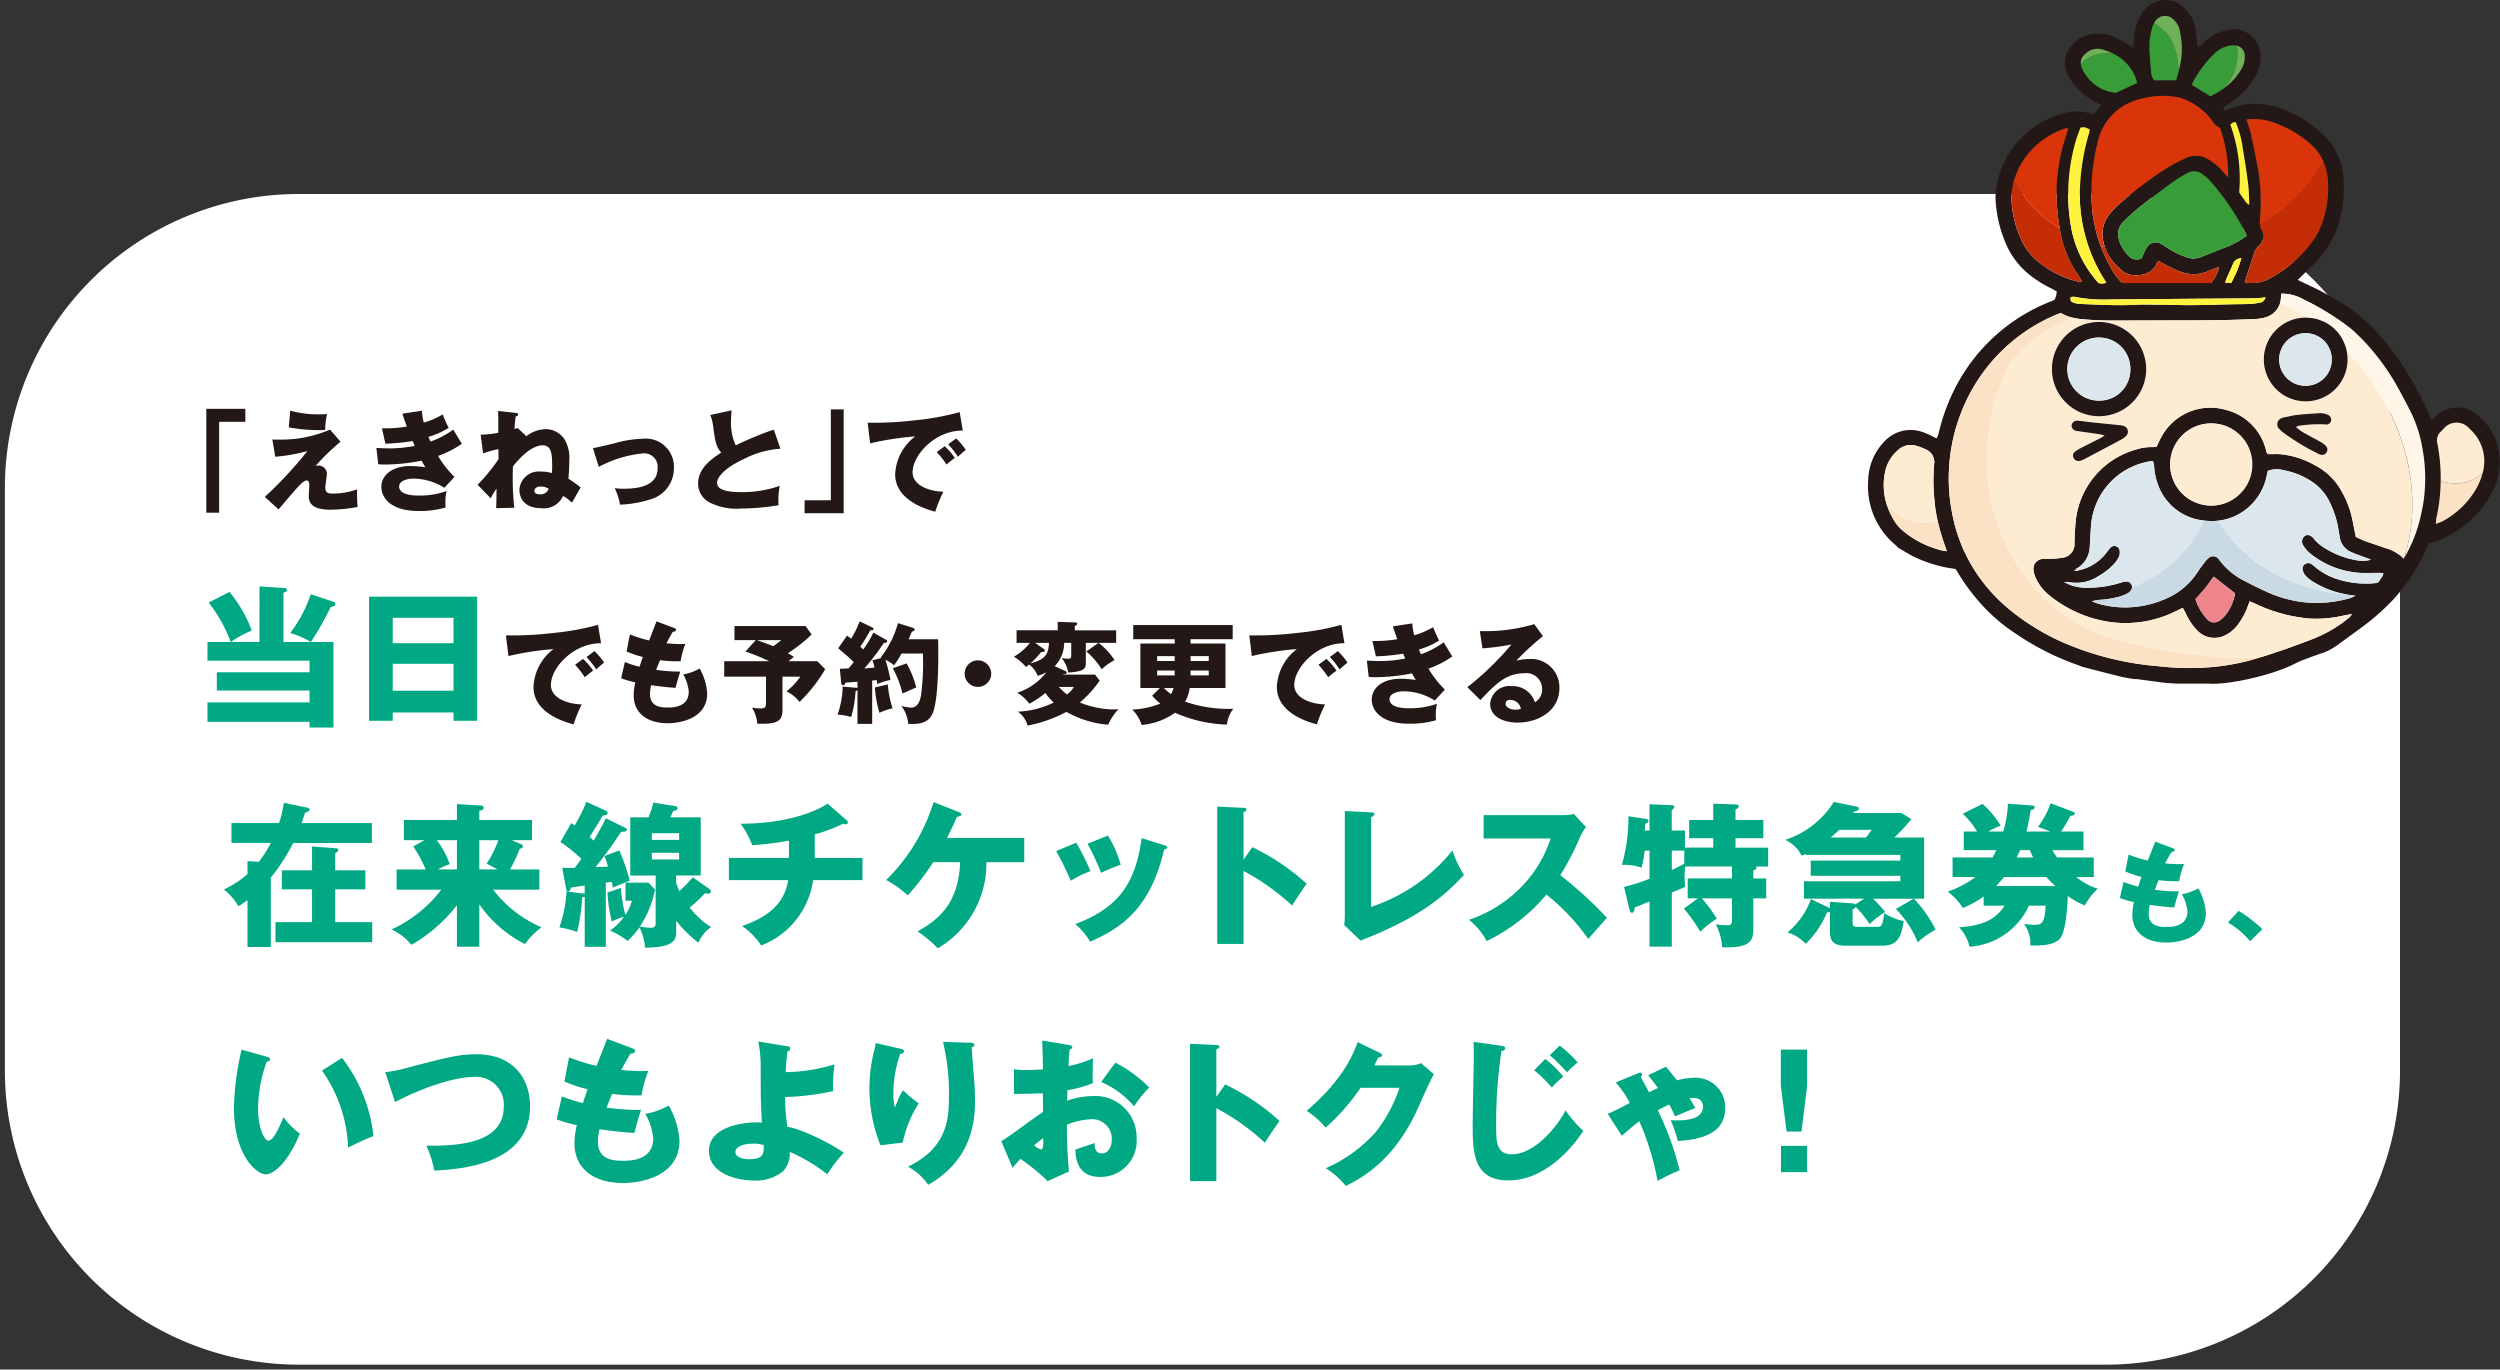 <svg id="グループ_2" data-name="グループ 2" xmlns="http://www.w3.org/2000/svg" xmlns:xlink="http://www.w3.org/1999/xlink" width="298.552" height="163.553" viewBox="0 0 298.552 163.553">
  <rect x="0" y="0" width="298.552" height="163.553" fill="#333333" stroke="none"/>
  <defs>
    <clipPath id="clip-path">
      <rect id="長方形_1" data-name="長方形 1" width="298.552" height="163.553" fill="none"/>
    </clipPath>
  </defs>
  <g id="グループ_1" data-name="グループ 1" clip-path="url(#clip-path)">
    <path id="パス_1" data-name="パス 1" d="M251.593,23.166H35.6A35.12,35.12,0,0,0,.583,58.183v69.769A35.12,35.12,0,0,0,35.6,162.969H251.593a35.12,35.12,0,0,0,35.017-35.017V58.183a35.12,35.12,0,0,0-35.017-35.017" fill="#fff"/>
    <path id="パス_2" data-name="パス 2" d="M24.638,48.824H29.3v1.549H26.172V61.225H24.638Z" fill="#231815"/>
    <path id="パス_3" data-name="パス 3" d="M40.667,52.748a26.728,26.728,0,0,0-2.99,2.9.707.707,0,0,1,.3-.052,1.02,1.02,0,0,1,1.066.944c0,.263-.194,1.418-.194,1.654,0,.655.324.748.844.748a8.722,8.722,0,0,0,2.951-.5,18.887,18.887,0,0,0,.065,2.1,18.655,18.655,0,0,1-3.236.328c-2.328,0-2.6-.919-2.6-1.627,0-.21.065-1.1.065-1.286,0-.106,0-.578-.325-.578-.442,0-1.235.958-3.341,3.452l-1.651-1.484a50.238,50.238,0,0,0,5.1-5.485,20.477,20.477,0,0,1-3.848.683l-.352-2.061c.43.014.638.014.911.014a14.715,14.715,0,0,0,5.98-1.194Zm-6.006-3.714a11.869,11.869,0,0,0,3.471.446,7.341,7.341,0,0,0,.924-.039,8.82,8.82,0,0,0-.222,1.9c-.155.013-.338.026-.6.026a20.2,20.2,0,0,1-3.744-.328Z" fill="#231815"/>
    <path id="パス_4" data-name="パス 4" d="M50.384,49.047a7.761,7.761,0,0,0,.222,1.417,9.327,9.327,0,0,0,2.261-.971,16.553,16.553,0,0,0,.715,1.6,9.517,9.517,0,0,1-2.418,1.076c.169.406.2.446.247.565A10.989,10.989,0,0,0,54.142,51.3c.142.289.871,1.456,1.013,1.692a11.628,11.628,0,0,1-2.846,1.457,12.565,12.565,0,0,0,1.963,2.506l-1.209,1.3a7.006,7.006,0,0,0-3.7-1.1c-.546,0-1.7.184-1.7.946,0,.63.7,1.075,2.261,1.075a9.308,9.308,0,0,0,3.406-.538,6.032,6.032,0,0,0-.142,1.4,3.083,3.083,0,0,0,.038.565,10.926,10.926,0,0,1-3.263.419c-3.341,0-4.42-1.614-4.42-2.874,0-1.4,1.274-2.493,3.458-2.493a13.725,13.725,0,0,1,1.807.145,6.98,6.98,0,0,1-.455-.787A23.041,23.041,0,0,1,46,55.477a7.9,7.9,0,0,1-.832-.039l-.221-1.943c.793.039,1.3.053,1.586.053a15.572,15.572,0,0,0,2.991-.3c-.066-.144-.1-.262-.247-.578a24.689,24.689,0,0,1-3.25.316l-.417-1.837a15.616,15.616,0,0,0,2.977-.21c-.3-.788-.39-1.1-.533-1.536Z" fill="#231815"/>
    <path id="パス_5" data-name="パス 5" d="M62.86,52.091a3.893,3.893,0,0,1,2.275-.84,2.68,2.68,0,0,1,2.275,1.207,4.365,4.365,0,0,1,.572,2.625c0,.657-.039,1.431-.1,2.086a14.281,14.281,0,0,1,1.469,1.05c-.182.277-.9,1.563-1.053,1.824a4.3,4.3,0,0,0-1.053-.813A2.53,2.53,0,0,1,64.6,60.687c-1.86,0-2.574-1.09-2.574-2.218a2.331,2.331,0,0,1,2.586-2.152A4.044,4.044,0,0,1,65.9,56.5a7.78,7.78,0,0,0,.039-.931c0-1.364-.091-2.389-1.131-2.389-.6,0-1.833.342-3.549,2.52a32.773,32.773,0,0,0,.156,4.934l-2.172.053c.039-.525.039-.656.053-2.323a8.528,8.528,0,0,0-.7,1.141l-1.561-1.613a21.885,21.885,0,0,0,2.5-3.058l-.012-1.194a10.825,10.825,0,0,0-1.833.512L57.4,51.908a12.414,12.414,0,0,0,2.106-.223c0-.866.013-2.061-.026-2.611l2.106.235c.169.014.286.04.286.2s-.156.184-.286.223c-.053.368-.1.8-.143,1.5.182-.052.22-.065.377-.118ZM64.55,58.1c-.585,0-.741.354-.741.524s.143.408.65.408a1.01,1.01,0,0,0,1.066-.67,1.871,1.871,0,0,0-.975-.262" fill="#231815"/>
    <path id="パス_6" data-name="パス 6" d="M70.808,53.522c.507-.092,1.911-.42,2.6-.591a13.615,13.615,0,0,1,3.353-.538,3.369,3.369,0,0,1,3.719,3.517,3.845,3.845,0,0,1-2.861,3.74,13.412,13.412,0,0,1-3.575.617,7.243,7.243,0,0,0-.636-1.969,7.447,7.447,0,0,0,1.091.066c1.9,0,4.031-.406,4.031-2.428a1.606,1.606,0,0,0-1.808-1.784,14.1,14.1,0,0,0-5.213,1.6Z" fill="#231815"/>
    <path id="パス_7" data-name="パス 7" d="M93.2,53.587a11,11,0,0,0-4.368,1.233c-2.288,1.05-3.2,2.179-3.2,2.822,0,.945,1.391,1.129,3.042,1.129a13.737,13.737,0,0,0,4.446-.748,8.99,8.99,0,0,0-.143,2.309,26.893,26.893,0,0,1-4.394.394,7.22,7.22,0,0,1-3.8-.7,2.537,2.537,0,0,1-1.417-2.256c0-1.786,1.481-2.9,2.768-3.714-.649-.736-.741-1.431-.961-3.1a5.5,5.5,0,0,0-.351-1.4l2.548-.552c-.052.67-.078.958-.078,1.378a6.246,6.246,0,0,0,.572,2.8A40.9,40.9,0,0,1,92.408,51.3Z" fill="#231815"/>
    <path id="パス_8" data-name="パス 8" d="M100.754,61.291H96.087V59.742H99.22V48.89h1.534Z" fill="#231815"/>
    <path id="パス_9" data-name="パス 9" d="M114.976,51.422c-3.211-.052-5.993,2.861-5.993,4.987,0,1.522,1.911,2.27,3.679,2.309a17.78,17.78,0,0,0-.975,2.389c-1.053-.289-4.784-1.339-4.784-4.475a5.979,5.979,0,0,1,2.392-4.514,35.113,35.113,0,0,0-5.383.827l-.3-2.468a41.712,41.712,0,0,0,5.785-.3,30.95,30.95,0,0,0,5.213-.958Zm-2.158,1.864a8.071,8.071,0,0,1,1.209,1.4c-.364.263-.546.406-1,.787a10.477,10.477,0,0,0-1.157-1.482Zm1.365-.932a8.3,8.3,0,0,1,1.157,1.378c-.325.249-.546.446-.949.813a9.643,9.643,0,0,0-1.157-1.482Z" fill="#231815"/>
    <path id="パス_10" data-name="パス 10" d="M39.883,72.377a3.426,3.426,0,0,1-.4.127,33.775,33.775,0,0,1-2.359,4.161h2.7V86.879H36.966v-.673H24.777V83.88H36.966V82.463H25.893V80.282H36.966V78.9H24.777V76.665h2.772a17.407,17.407,0,0,0-2.629-4.706l2.485-1.272A16.149,16.149,0,0,1,30.07,75.3a12.828,12.828,0,0,0-2.5,1.362h3.42V70.032l2.863.182c.234.018.414.036.414.236s-.162.255-.414.327v5.888H37.11a10.164,10.164,0,0,0-2.449-1.072,16.155,16.155,0,0,0,2.449-4.634l2.773.927a.241.241,0,0,1,.162.218.285.285,0,0,1-.162.273" fill="#00a984"/>
    <path id="パス_11" data-name="パス 11" d="M46.9,85.081v1H44.074V71.251h12.91V86.08H54.157v-1Zm7.256-11.3H46.9v3.034h7.256Zm0,5.488H46.9v3.216h7.256Z" fill="#00a984"/>
    <path id="パス_12" data-name="パス 12" d="M71.782,76.821c-3.211-.051-5.993,2.862-5.993,4.988,0,1.521,1.911,2.269,3.679,2.309a17.764,17.764,0,0,0-.975,2.388c-1.053-.288-4.784-1.338-4.784-4.475A5.977,5.977,0,0,1,66.1,77.518a35.119,35.119,0,0,0-5.383.826l-.3-2.467a41.712,41.712,0,0,0,5.785-.3,30.949,30.949,0,0,0,5.213-.958Zm-2.158,1.864a8.145,8.145,0,0,1,1.209,1.4c-.364.263-.546.407-1,.788a10.488,10.488,0,0,0-1.157-1.483Zm1.365-.932a8.339,8.339,0,0,1,1.157,1.378c-.325.25-.546.446-.949.813a9.754,9.754,0,0,0-1.157-1.482Z" fill="#231815"/>
    <path id="パス_13" data-name="パス 13" d="M80.512,75c.143.052.221.092.221.21,0,.184-.221.223-.377.235-.143.224-.3.487-.766,1.378.688.067,1.351.092,1.625.092s.454-.013.636-.025a9.675,9.675,0,0,0-.572,2.073,15.843,15.843,0,0,1-2.457-.118c-.156.354-.338.826-.468,1.154a19.669,19.669,0,0,0,2.886.2c-.247.708-.455,1.535-.559,1.943-.793-.053-1.69-.132-2.911-.316a4.252,4.252,0,0,0-.145,1.063c0,1.6,1.47,1.6,2.107,1.6.559,0,2.522,0,2.522-1.9a5.034,5.034,0,0,0-.663-2.047,6.2,6.2,0,0,0,1.963-.708,6.917,6.917,0,0,1,.9,2.979c0,2.886-3.016,3.555-4.719,3.555-2.614,0-4.056-1.364-4.056-3.293a6.532,6.532,0,0,1,.194-1.588A10.788,10.788,0,0,1,74.181,81l.441-1.941a12.336,12.336,0,0,0,1.755.564c.053-.171.144-.46.391-1.168a11.266,11.266,0,0,1-1.938-.656l.391-2.034a16.105,16.105,0,0,0,2.3.721c.13-.354.754-1.955.884-2.283Z" fill="#231815"/>
    <path id="パス_14" data-name="パス 14" d="M97.6,78.962l.949.958a18.557,18.557,0,0,1-3.068,3.91,4.429,4.429,0,0,0-1.561-1.273,7.628,7.628,0,0,0,1.652-1.746H93.442v4.016c0,1.469-.91,1.64-3,1.6A4.468,4.468,0,0,0,89.8,84.5a5.454,5.454,0,0,0,1.054.1c.559,0,.624-.183.624-.774V80.811H86.487V78.962h5.369a23.237,23.237,0,0,0-2.834-1.156l1.234-1.364H87.709v-1.68H96.2l.728,1.01a18.981,18.981,0,0,1-2.847,2.244,5.676,5.676,0,0,1,.728.447,7.865,7.865,0,0,0-.637.5Zm-7.2-2.52c.233.092,1.248.446,1.937.722a8.453,8.453,0,0,0,.962-.722Z" fill="#231815"/>
    <path id="パス_15" data-name="パス 15" d="M105.8,76.389a.245.245,0,0,1,.144.2c0,.171-.247.185-.377.185-.117.143-.6.852-.7,1-.144.2-.754,1.023-1.652,2.06.169-.013,1.106-.105,1.222-.118a5.477,5.477,0,0,0-.26-.866l1.092-.275a.348.348,0,0,0-.1-.053,11.566,11.566,0,0,0,2.067-4.107l1.833.577a.275.275,0,0,1,.169.21c0,.118-.222.2-.338.236-.1.223-.156.354-.391.9h3.524c.052,2.047.065,6.929-.611,8.741-.507,1.325-1.716,1.429-2.964,1.364a4.049,4.049,0,0,0-.82-2.139,6.049,6.049,0,0,0,1.145.2c.871,0,1.1-.9,1.209-1.469a29.975,29.975,0,0,0,.221-4.987h-2.561a9.263,9.263,0,0,1-.885,1.4,5.458,5.458,0,0,0-1.026-.669,24.4,24.4,0,0,1,.6,2.414,9.573,9.573,0,0,0-1.586.5c-.04-.328-.04-.368-.052-.473l-.546.053v5.17h-1.756V82.412a.783.783,0,0,1-.233.131,13.224,13.224,0,0,1-.521,3.084,7.564,7.564,0,0,0-1.625-.289,10.639,10.639,0,0,0,.611-3.345l1.665.144a.127.127,0,0,1,.1.065v-.788c-.338.027-1.156.08-1.43.119a1.839,1.839,0,0,1-.117.223.167.167,0,0,1-.156.078.244.244,0,0,1-.233-.249l-.169-1.718c.325-.014.675-.027,1.052-.053.247-.289.521-.63.6-.735a9.869,9.869,0,0,0-.767-.735c-.819-.709-.922-.787-1.079-.932l1.053-1.508c.286.21.364.275.481.367a10.613,10.613,0,0,0,1.028-2.073l1.508.734a.194.194,0,0,1,.142.184c0,.131-.077.144-.389.17a21.261,21.261,0,0,1-1.183,1.943c.208.2.247.236.351.328a12.394,12.394,0,0,0,1.208-2.008Zm.222,5.341a12.448,12.448,0,0,0,.571,2.86,6.77,6.77,0,0,0-1.572.538,14.39,14.39,0,0,1-.547-3.031Zm2.249-2.507a11.71,11.71,0,0,1,1.144,2.874c-.546.236-1.574.695-1.638.722a12.46,12.46,0,0,0-1.157-3.018Z" fill="#231815"/>
    <path id="パス_16" data-name="パス 16" d="M118.372,80.458a1.586,1.586,0,1,1-1.586-1.6,1.6,1.6,0,0,1,1.586,1.6" fill="#231815"/>
    <path id="パス_17" data-name="パス 17" d="M127.239,80.142a.2.2,0,0,1,.143.184c0,.2-.235.184-.4.184l-.039.052h3.835l.547.722a13.634,13.634,0,0,1-2.368,2.611,11.131,11.131,0,0,0,3.94.827,6.614,6.614,0,0,0,.689-.04,6.439,6.439,0,0,0-1.248,1.865,12.03,12.03,0,0,1-4.98-1.536,16.608,16.608,0,0,1-4.64,1.64,3.1,3.1,0,0,0-1.157-1.667,10.592,10.592,0,0,0,4.277-1.089,6.2,6.2,0,0,1-1-1.141,11.433,11.433,0,0,1-1.911,1.286,4.978,4.978,0,0,0-1.444-1.313,7.174,7.174,0,0,0,3.472-2.44,4.824,4.824,0,0,1-1.041.42,3.018,3.018,0,0,0-1.014-1.352c-.2.157-.273.223-.376.3a6.032,6.032,0,0,0-1.444-1.233,6.439,6.439,0,0,0,1.912-1.654H121.4v-1.5h4.914V74.263l2.041.066c.091,0,.286.014.286.157s-.118.185-.286.263v.525h4.94v1.5h-2.106a7.959,7.959,0,0,1,1.911,2.06,7.094,7.094,0,0,0-1.534,1.09,9.254,9.254,0,0,0-1.834-2.126l1.444-1.024H129.67V79.2c0,.6-.143,1.01-2.107,1.115a3.524,3.524,0,0,0-.792-1.732,4.111,4.111,0,0,0,.78.079c.377,0,.377-.106.377-.591v-1.3h-.845a3.971,3.971,0,0,1-1.132,2.782ZM124.6,77.466c.052.039.169.118.169.222,0,.184-.261.171-.429.171a10.259,10.259,0,0,1-1.287,1.364c1.989-.5,2.132-1.285,2.223-2.453h-1.664Zm1.833,4.566a10.49,10.49,0,0,0,.975.9,2.8,2.8,0,0,0,.832-.9Z" fill="#231815"/>
    <path id="パス_18" data-name="パス 18" d="M142.075,82.163a4.393,4.393,0,0,1-.547,1.628,15.755,15.755,0,0,0,5.76.852,3.724,3.724,0,0,0-.768,1.89,16.531,16.531,0,0,1-6.2-1.417,7.955,7.955,0,0,1-3.99,1.456,4.4,4.4,0,0,0-1.118-1.837,10.108,10.108,0,0,0,3.353-.708,6.9,6.9,0,0,1-.974-.945l.923-.919h-2.328V76.848h4.1v-.511h-4.953V74.644H147.21v1.693h-5.031v.511h4.172v5.315Zm-1.795-3.805h-2.093v.577h2.093Zm0,1.719h-2.093v.577h2.093Zm-1.286,2.086a6.6,6.6,0,0,0,.845.721,2.149,2.149,0,0,0,.3-.721Zm3.185-3.228h2.171v-.577h-2.171Zm0,1.719h2.171v-.577h-2.171Z" fill="#231815"/>
    <path id="パス_19" data-name="パス 19" d="M160.555,76.821c-3.211-.051-5.992,2.862-5.992,4.988,0,1.521,1.91,2.269,3.679,2.309a17.763,17.763,0,0,0-.976,2.388c-1.052-.288-4.784-1.338-4.784-4.475a5.977,5.977,0,0,1,2.392-4.513,35.123,35.123,0,0,0-5.382.826l-.3-2.467a41.732,41.732,0,0,0,5.786-.3,30.955,30.955,0,0,0,5.212-.958ZM158.4,78.685a8.145,8.145,0,0,1,1.209,1.4c-.364.263-.545.407-1,.788a10.558,10.558,0,0,0-1.156-1.483Zm1.365-.932a8.289,8.289,0,0,1,1.157,1.378c-.325.25-.546.446-.949.813a9.692,9.692,0,0,0-1.157-1.482Z" fill="#231815"/>
    <path id="パス_20" data-name="パス 20" d="M168.662,74.447a7.658,7.658,0,0,0,.222,1.417,9.285,9.285,0,0,0,2.261-.971,16.327,16.327,0,0,0,.715,1.6,9.517,9.517,0,0,1-2.418,1.076c.169.407.2.446.247.565A10.989,10.989,0,0,0,172.42,76.7c.142.289.871,1.457,1.013,1.693a11.584,11.584,0,0,1-2.846,1.456,12.614,12.614,0,0,0,1.963,2.507l-1.209,1.3a7.011,7.011,0,0,0-3.705-1.1c-.546,0-1.7.184-1.7.945,0,.63.7,1.076,2.261,1.076a9.333,9.333,0,0,0,3.406-.538,6.017,6.017,0,0,0-.142,1.4,2.991,2.991,0,0,0,.039.565,10.937,10.937,0,0,1-3.264.419c-3.341,0-4.42-1.614-4.42-2.874,0-1.4,1.274-2.493,3.458-2.493a13.852,13.852,0,0,1,1.807.144,6.8,6.8,0,0,1-.455-.787,23.042,23.042,0,0,1-4.342.46,7.706,7.706,0,0,1-.832-.04l-.221-1.943c.793.04,1.3.053,1.586.053a15.573,15.573,0,0,0,2.991-.3c-.066-.144-.1-.262-.247-.577a24.837,24.837,0,0,1-3.25.315l-.417-1.837a15.53,15.53,0,0,0,2.977-.21c-.3-.787-.39-1.1-.533-1.536Z" fill="#231815"/>
    <path id="パス_21" data-name="パス 21" d="M184.262,75.97a32.285,32.285,0,0,0-3.185,2.925,7.11,7.11,0,0,1,1.56-.2,3.388,3.388,0,0,1,3.589,3.451c0,2.887-2.718,4.147-4.968,4.147-1.677,0-3.3-.669-3.3-2.257a2.3,2.3,0,0,1,2.549-2.1,2.783,2.783,0,0,1,2.794,1.929,1.739,1.739,0,0,0,.86-1.548,1.882,1.882,0,0,0-2.121-1.916c-2.2,0-3.444,1.3-5.252,3.2l-1.559-1.536a34.729,34.729,0,0,0,5.266-5.1,26.688,26.688,0,0,1-3.458.459l-.314-2.06a20.642,20.642,0,0,0,6.5-.827Zm-3.912,7.611c-.442,0-.547.249-.547.472,0,.5.729.7,1.17.7a2.09,2.09,0,0,0,.649-.106,1.276,1.276,0,0,0-1.272-1.062" fill="#231815"/>
    <path id="パス_22" data-name="パス 22" d="M44.412,98.293v2.377h-9.4a22.92,22.92,0,0,1-2.674,4.142v8.282H29.556V107.5c-.5.353-.7.483-1.077.725a7.307,7.307,0,0,0-1.745-2.006,11.456,11.456,0,0,0,2.822-1.838v-1.542l1.356.075a13.758,13.758,0,0,0,1.43-2.248h-4.7V98.293h5.682a14.066,14.066,0,0,0,.576-2.414l2.822.576c.168.037.242.13.242.242,0,.13-.168.241-.539.371-.223.724-.316.966-.408,1.225Zm-.78,5.646v2.266h-3.6v3.918h4.42v2.395H32.9v-2.395h4.364v-3.918h-3.6v-2.266h3.6v-2.86l2.878.223c.167.018.261.074.261.2s-.15.26-.373.409v2.024Z" fill="#00a984"/>
    <path id="パス_23" data-name="パス 23" d="M57.24,113.056H54.566V108.1a18.421,18.421,0,0,1-5.441,4.736A6.417,6.417,0,0,0,46.748,111a15.907,15.907,0,0,0,5.961-4.754H47.361v-2.414h3.473a15.09,15.09,0,0,0-1.487-2.748l1.337-.743H48.233V97.922h6.333V96.027l2.785.168c.223.018.409.037.409.278,0,.26-.372.316-.52.353v1.1h6.295v2.414H61.121l1.133.483c.13.056.185.13.185.223,0,.241-.222.278-.371.315a16.648,16.648,0,0,1-1.17,2.47h3.51v2.414H58.892a14.461,14.461,0,0,0,5.776,4.494,8.7,8.7,0,0,0-1.968,2.006,14.568,14.568,0,0,1-5.46-4.754Zm-2.674-9.229v-3.491h-2.4a10.435,10.435,0,0,1,1.541,2.86,9.346,9.346,0,0,0-1.411.631Zm2.674-3.491v3.491h2.154a13.333,13.333,0,0,0-1.281-.669,14.543,14.543,0,0,0,1.411-2.822Z" fill="#00a984"/>
    <path id="パス_24" data-name="パス 24" d="M74.692,98.869c.093.056.167.13.167.2,0,.241-.26.26-.669.26-.241.334-1.207,1.782-1.43,2.08-.445.612-1.1,1.448-1.652,2.153.612-.037.909-.037,1.5-.074-.223-.761-.334-1-.427-1.262l1.782-.669a24.545,24.545,0,0,1,1.244,3.621c-.093.037-1.522.576-2.024.836a5.779,5.779,0,0,0-.13-.706c-.2.037-.5.074-.705.093v7.669H69.827v-5.961c-.093.019-.167.019-.3.037a25.078,25.078,0,0,1-.594,4.142,11.964,11.964,0,0,0-2.136-.539,15.306,15.306,0,0,0,.855-4.29l1.967.242a.659.659,0,0,1,.206.037v-.984c-.929.13-1.041.148-1.635.241-.037.13-.112.464-.334.464-.167,0-.241-.2-.26-.334l-.446-2.488c.242.018,1.207,0,1.5,0,.259-.353.668-.91.779-1.077a19.065,19.065,0,0,0-2.507-2.006l1.3-2.265c.242.167.3.2.409.278a18.233,18.233,0,0,0,1.393-2.822l2.3,1.058a.36.36,0,0,1,.242.279c0,.278-.39.3-.595.315-.594,1.022-.687,1.17-1.56,2.563a4.524,4.524,0,0,1,.484.427,30.377,30.377,0,0,0,1.448-2.674Zm6.053,6.555a8.724,8.724,0,0,0,.39.985,17.848,17.848,0,0,0,1.6-1.634l1.912,1.336c.056.038.241.168.241.316,0,.3-.241.3-.334.3a2.885,2.885,0,0,1-.371-.055,15.992,15.992,0,0,1-1.82,1.708,10.031,10.031,0,0,0,2.544,2.34,4.238,4.238,0,0,0-1.5,1.857,15.364,15.364,0,0,1-2.656-2.618v1.466c0,1.282-1.188,1.728-3.713,1.746a6.851,6.851,0,0,0-.669-2.433,10.922,10.922,0,0,1-1.411,1.635,8.924,8.924,0,0,0-2.118-1.244,6.174,6.174,0,0,0,1.672-1.653,7.122,7.122,0,0,0-1.449.575,18.3,18.3,0,0,1-.52-3.472l1.6-.539a17.6,17.6,0,0,0,.539,3.213,5.594,5.594,0,0,0,.779-1.69h-.76v-2.154H77.44l.78.817a12.138,12.138,0,0,1-1.8,4.42,7.565,7.565,0,0,0,1.282.148c.316,0,.594-.056.594-.557v-5.682H75.267V97.607h2.191a11.278,11.278,0,0,0,.558-1.765l2.674.428a.274.274,0,0,1,.222.241c0,.223-.2.279-.519.353-.112.26-.15.352-.354.743h3.64v6.945H80.745Zm-2.9-5.125H81.1v-.8h-3.25Zm3.25,1.541h-3.25v.8H81.1Z" fill="#00a984"/>
    <path id="パス_25" data-name="パス 25" d="M97.3,102.453H103v2.656h-5.9a9.808,9.808,0,0,1-6.2,7.8,8.473,8.473,0,0,0-2.284-2.321c2.154-.761,5.014-2.1,5.5-5.478H87.045v-2.656h7.168v-2.061a36.131,36.131,0,0,1-4.383.539,10.777,10.777,0,0,0-1.392-2.563c5.33,0,8.858-1.374,10.4-2.4l2.266,1.987a.331.331,0,0,1,.148.279c0,.13-.111.2-.278.2a.569.569,0,0,1-.279-.074,18.983,18.983,0,0,1-3.4,1.281Z" fill="#00a984"/>
    <path id="パス_26" data-name="パス 26" d="M111.451,102.955a30.807,30.807,0,0,1-3.044,3.974,12.336,12.336,0,0,0-2.581-1.838,22.188,22.188,0,0,0,5.663-9.3l3.027,1.189c.13.055.3.129.3.278,0,.186-.352.26-.539.3-.408.929-.483,1.1-1.187,2.507h9.227v2.9H117.8a11.755,11.755,0,0,1-5.812,10.288,14.018,14.018,0,0,0-2.415-2.024c2.248-1.282,4.885-3.083,5.088-8.264Z" fill="#00a984"/>
    <path id="パス_27" data-name="パス 27" d="M128.523,100.633a29.289,29.289,0,0,1,1.709,3.4,11.968,11.968,0,0,0-2.358,1.152,39.155,39.155,0,0,0-1.747-3.547Zm10.511.3c.2.056.352.112.352.279,0,.186-.26.2-.352.2-1.56,6.593-4.55,9.192-8.858,11.049a7.518,7.518,0,0,0-1.764-2.1c4.753-1.838,7.13-4.364,7.929-10.27Zm-6.723-1.151a13.585,13.585,0,0,1,1.523,3.491,18.958,18.958,0,0,0-2.339.966,29.606,29.606,0,0,0-1.617-3.473Z" fill="#00a984"/>
    <path id="パス_28" data-name="パス 28" d="M149.562,101.172a26.866,26.866,0,0,1,6.481,4.364c-.835,1.207-.928,1.337-1.746,2.6a27.391,27.391,0,0,0-5.793-4.123v8.71h-3.138v-16.4l3.138.149c.13,0,.353.018.353.2s-.2.26-.353.3v5.683Z" fill="#00a984"/>
    <path id="パス_29" data-name="パス 29" d="M163.739,97.012c.241.019.39.019.39.186,0,.223-.26.334-.39.39V108.3a20.761,20.761,0,0,0,9.712-6.741,13.53,13.53,0,0,0,1.374,2.934c-1.969,2.061-4.643,4.847-12.349,7.836l-1.95-1.857c.037-.26.074-.854.074-1.114v-12.5Z" fill="#00a984"/>
    <path id="パス_30" data-name="パス 30" d="M177.176,100.132V97.347h9.489a5.1,5.1,0,0,0,1.282-.149l1.449,1.579a5.6,5.6,0,0,0-.706,1.188,31.927,31.927,0,0,1-2.359,4.55A48.993,48.993,0,0,1,191.9,109.6c-.614.706-1.617,1.82-2.229,2.526a25.423,25.423,0,0,0-4.995-5.293,21.533,21.533,0,0,1-7.131,5.552,8.3,8.3,0,0,0-2.117-2.544,15.619,15.619,0,0,0,6.035-3.714,14.728,14.728,0,0,0,3.714-6Z" fill="#00a984"/>
    <path id="パス_31" data-name="パス 31" d="M202.771,107.282h-1.226V104.9h5.292v-1.43h-5.57a7.211,7.211,0,0,0-.093,1.189c0,.408.037.8.074,1.244-.3.148-1.188.52-1.6.687v6.462h-2.656v-5.4c-.556.223-1.132.465-1.782.724-.018.186-.038.632-.316.632-.186,0-.26-.223-.3-.371l-.65-2.73a20.654,20.654,0,0,0,3.045-.966v-3.361h-.575a16.415,16.415,0,0,1-.372,2.042,6.129,6.129,0,0,0-2.358-.334,20.273,20.273,0,0,0,.78-5.812l2.21.334c.093.019.2.075.2.186,0,.167-.13.241-.408.408,0,.279-.037.594-.056.78h.575V96.047l2.656.112c.148,0,.316.055.316.2,0,.185-.205.3-.316.371v2.451h1.579v2.043h3.379V100.1h-2.878V97.923h2.878v-1.95l2.656.093c.111,0,.39.018.39.241,0,.167-.223.278-.39.353v1.263h3.323V100.1h-3.323v1.133h3.9v2.247H209.7a.247.247,0,0,1,.055.148c0,.168-.074.205-.372.335v.947h1.542v2.377h-1.542v3.77c0,1.337-.519,2.209-3.732,2.061a6.519,6.519,0,0,0-.761-2.748,8.567,8.567,0,0,0,1.3.13c.612,0,.649-.186.649-.855v-2.358h-3.6a15.954,15.954,0,0,1,1.783,2.433,9.575,9.575,0,0,0-1.969,1.559,19.372,19.372,0,0,0-1.969-2.785Zm-1.634-5.7h-1.486V103.9c.316-.149.836-.408,1.486-.761Z" fill="#00a984"/>
    <path id="パス_32" data-name="パス 32" d="M229.779,100.021v7.3h-1.225a14.855,14.855,0,0,1,2.6,3.7,9.331,9.331,0,0,0-2.134,1.522,11.952,11.952,0,0,0-2.62-3.992l2.136-1.226h-4.847c.6.576.948,1,1.449,1.578a12.07,12.07,0,0,0-1.875,1.449,11.724,11.724,0,0,0-1.654-2.043.884.884,0,0,1-.371.316v1.448c0,.558.112.613.706.613h2.191c.465,0,.706,0,.873-1.634a7.227,7.227,0,0,0,2.34.947c-.3,1.783-.631,2.934-2.563,2.934h-4.271c-.984,0-1.987-.111-1.987-1.634v-2.4a1.623,1.623,0,0,1-.353.075,11.041,11.041,0,0,1-2.526,3.733,5.071,5.071,0,0,0-2.191-1.356,9.157,9.157,0,0,0,2.805-3.974l2.265,1.077v-.762l2.711.186c.167.019.242.037.316.13l1.077-.687h-7.205v-2.08h11.513v-.65h-10.7V102.77h10.7V102.1H215.629v-.13a3.94,3.94,0,0,1-.482.223,3.924,3.924,0,0,0-1.969-1.894,10.68,10.68,0,0,0,5.812-4.531l2.656.538c.148.037.334.074.334.26,0,.242-.3.3-.576.353-.037.056-.092.148-.111.167h5.757l1.207.724a20.928,20.928,0,0,1-2.043,2.21Zm-6.945,0c.167-.2.558-.743.687-.928h-3.88c-.168.167-.41.408-1.022.928Z" fill="#00a984"/>
    <path id="パス_33" data-name="パス 33" d="M250.039,102.4v2.34h-2.1a7.916,7.916,0,0,0,2.581,1.392,7.64,7.64,0,0,0-1.541,1.988,8.123,8.123,0,0,1-2.043-1.133c-.056,1.392-.223,4.494-1.04,5.218s-2.284.724-3.435.706a3.954,3.954,0,0,0-.743-2.563c.613.056.966.093,1.207.093.743,0,1.282,0,1.356-2.284h-1.988a8.384,8.384,0,0,1-7.093,4.9,5.09,5.09,0,0,0-1.244-2.321c2.247-.149,4.215-.65,5.441-2.581h-2.507v-1.1a10.985,10.985,0,0,1-2.488,1.374,7.264,7.264,0,0,0-1.8-1.95,11.927,11.927,0,0,0,3.306-1.745h-2.73V102.4h4.773a7.705,7.705,0,0,0,.445-.873h-3.881V99.3h1.578a8.787,8.787,0,0,0-1.708-2.117l2.377-1.189a11.752,11.752,0,0,1,2.155,2.6,11.589,11.589,0,0,0-1.468.706h1.783a13.87,13.87,0,0,0,.557-3.324l2.916.223c.092,0,.278.037.278.223,0,.167-.2.241-.482.353-.113.7-.243,1.466-.5,2.525h2.822c-.464-.2-1.021-.409-1.448-.557a9.661,9.661,0,0,0,1.505-2.823l2.692,1.022c.056.018.2.111.2.222,0,.2-.148.223-.52.26a19.176,19.176,0,0,1-1.114,1.876h2.674v2.228H245.1a7.2,7.2,0,0,0,.557.873Zm-4.587,3.417c-.632-.576-.985-.984-1.077-1.077h-5.051c-.39.464-.669.78-.966,1.077Zm-2.637-3.417a7.846,7.846,0,0,1-.409-.873h-1.17c-.093.223-.186.446-.408.873Z" fill="#00a984"/>
    <path id="パス_34" data-name="パス 34" d="M259.483,101.3c.143.052.221.091.221.208,0,.182-.221.221-.377.234-.143.221-.3.481-.767,1.365.689.065,1.352.091,1.625.091s.455-.013.637-.026a9.54,9.54,0,0,0-.572,2.054,15.934,15.934,0,0,1-2.457-.117c-.157.351-.338.819-.468,1.144a19.959,19.959,0,0,0,2.886.195c-.248.7-.456,1.521-.559,1.924-.793-.051-1.69-.13-2.912-.312a4.258,4.258,0,0,0-.143,1.053c0,1.586,1.469,1.586,2.106,1.586.559,0,2.522,0,2.522-1.884a4.963,4.963,0,0,0-.663-2.029,6.2,6.2,0,0,0,1.963-.7,6.826,6.826,0,0,1,.9,2.951c0,2.861-3.016,3.524-4.719,3.524-2.614,0-4.056-1.352-4.056-3.263a6.409,6.409,0,0,1,.194-1.574,10.881,10.881,0,0,1-1.689-.481l.441-1.924a12.221,12.221,0,0,0,1.756.559c.052-.169.143-.455.39-1.157a11.351,11.351,0,0,1-1.938-.65l.391-2.015a16.325,16.325,0,0,0,2.3.715c.13-.351.754-1.937.884-2.262Z" fill="#00a984"/>
    <path id="パス_35" data-name="パス 35" d="M268.712,112.4a10.46,10.46,0,0,0-2.639-2.236l1.261-1.391a16.92,16.92,0,0,1,2.848,2.184Z" fill="#00a984"/>
    <path id="パス_36" data-name="パス 36" d="M31.877,126.2c.167.056.372.111.372.278,0,.242-.223.279-.39.3a16.608,16.608,0,0,0-1.04,5.589c0,2.266.706,3.844,1.244,3.844.6,0,1.3-1.634,1.8-2.8a8.427,8.427,0,0,0,1.95,1.968c-1.487,3.6-3.176,4.866-4.086,4.866-1.04,0-3.788-2.21-3.788-7.948a33.1,33.1,0,0,1,.91-6.945Zm8.97.13a18.508,18.508,0,0,1,3.751,9.341c-1.1.427-2.414,1.058-3.027,1.374a16.915,16.915,0,0,0-3.12-9.193Z" fill="#00a984"/>
    <path id="パス_37" data-name="パス 37" d="M46.01,128.036a14.973,14.973,0,0,0,2.34-.446c5.237-1.374,6.5-1.69,8.543-1.69,4.456,0,6.406,2.953,6.406,6.221,0,7-8.449,7.521-11.439,7.669a12.372,12.372,0,0,0-.947-2.971c3.342.019,9.247-.093,9.247-4.66a3.309,3.309,0,0,0-3.621-3.547c-2.766,0-7.353,1.875-9.359,3.008Z" fill="#00a984"/>
    <path id="パス_38" data-name="パス 38" d="M75.52,125.194c.205.074.316.13.316.3,0,.26-.316.316-.539.334-.2.316-.426.687-1.095,1.95.984.093,1.931.13,2.321.13s.65-.019.91-.037a13.635,13.635,0,0,0-.817,2.934,22.872,22.872,0,0,1-3.51-.167c-.223.5-.482,1.17-.668,1.634a28.579,28.579,0,0,0,4.122.279c-.353,1-.649,2.172-.8,2.748-1.133-.074-2.414-.185-4.16-.446a6.067,6.067,0,0,0-.2,1.5c0,2.265,2.1,2.265,3.008,2.265.8,0,3.6,0,3.6-2.693a7.086,7.086,0,0,0-.946-2.9,8.889,8.889,0,0,0,2.8-1,9.769,9.769,0,0,1,1.281,4.216c0,4.085-4.309,5.033-6.741,5.033-3.733,0-5.793-1.932-5.793-4.662a9.168,9.168,0,0,1,.278-2.247,15.421,15.421,0,0,1-2.414-.687l.631-2.748a17.478,17.478,0,0,0,2.507.8c.074-.242.205-.65.557-1.653a16.176,16.176,0,0,1-2.766-.928l.556-2.879a23.3,23.3,0,0,0,3.287,1.021c.186-.5,1.078-2.766,1.263-3.231Z" fill="#00a984"/>
    <path id="パス_39" data-name="パス 39" d="M94.052,124.953c.167.019.316.056.316.26,0,.26-.186.316-.334.353-.149,1.356-.186,2.043-.2,2.47a20.747,20.747,0,0,0,5.831-.929,20.619,20.619,0,0,0-.185,3.194,29.889,29.889,0,0,1-5.719.706,23.879,23.879,0,0,0,.278,3.566c1.8.241,5.5,2.191,6.723,3.082a17.91,17.91,0,0,0-1.97,2.581,19.414,19.414,0,0,0-4.492-2.674,2.972,2.972,0,0,1-.744,2.266,4.991,4.991,0,0,1-3.473,1.151c-2.339,0-5.422-.947-5.422-3.547,0-2.748,3.714-3.4,5.83-3.4a3.363,3.363,0,0,1,.5.037c-.149-2.693-.149-2.86-.149-6.7a15.954,15.954,0,0,0-.279-2.99Zm-4.141,11.625c-.984,0-2.08.3-2.08.984,0,.854,1.468.873,1.616.873,1.765,0,1.765-.687,1.765-1.69a3.929,3.929,0,0,0-1.3-.167" fill="#00a984"/>
    <path id="パス_40" data-name="パス 40" d="M107.432,125.213c.334.074.519.13.519.334,0,.242-.315.3-.445.316a14.177,14.177,0,0,0-.817,4.735,7.107,7.107,0,0,0,.166,1.653c.149-.3.2-.446.427-.984a4.326,4.326,0,0,1,.576-1.059,13.434,13.434,0,0,0,1.858,1.542,14.363,14.363,0,0,0-1.913,4.7l-2.656.315a18.184,18.184,0,0,1-.706-11.476c.093-.408.093-.5.13-.724Zm8.486-.687c.186,0,.427.019.427.26,0,.2-.167.241-.3.279.018.649.26,3.472.3,4.047.055.669.093,1.449.093,2.173,0,2.34-.186,7.113-5.59,10.214a6.837,6.837,0,0,0-2.414-2.173c4.457-2.154,4.884-5.366,4.884-8.1a26.117,26.117,0,0,0-.706-6.8Z" fill="#00a984"/>
    <path id="パス_41" data-name="パス 41" d="M127.659,124.8c.241.037.39.075.39.242,0,.2-.2.26-.316.3-.056.557-.093,1.207-.13,1.968a13.337,13.337,0,0,0,2.916-.928c-.018.687-.037,1.541-.037,1.968a7.965,7.965,0,0,0,.037,1,13.705,13.705,0,0,1-3.046.836c0,.2-.037,1.1-.037,1.262a9.351,9.351,0,0,1,3.157-.557,4.926,4.926,0,0,1,5.144,5.033,4.3,4.3,0,0,1-4.4,4.624c-2.8,0-2.9-2.488-2.915-3.269.389-.13,2.061-.687,2.3-.779,0,.371,0,1.244.873,1.244.705,0,1.17-.706,1.17-1.635a2.334,2.334,0,0,0-2.47-2.451,8.709,8.709,0,0,0-2.878.65,54.988,54.988,0,0,0,.241,5.59l-2.544,1.151a25.373,25.373,0,0,0-3.25-2.655c-.464.5-.687.761-.946,1.077l-1.338-3.194c.854-.464,4.234-3.027,4.977-3.491,0-.65,0-.8-.018-2.229-1.1.056-2.4.074-3.454.074v-2.952a7.909,7.909,0,0,0,1.466.111c.725,0,1.764-.074,1.988-.074,0-1.393-.019-1.6-.075-3.454ZM123.5,136.782a2.008,2.008,0,0,0,.835.483c.279,0,.26-.65.242-1.356-.224.186-.613.465-1.077.873m9.693-9.879a15.8,15.8,0,0,1,4.048,2.971,13.037,13.037,0,0,0-1.8,2.247,10.8,10.8,0,0,0-3.937-2.915Z" fill="#00a984"/>
    <path id="パス_42" data-name="パス 42" d="M146.316,129.5a26.866,26.866,0,0,1,6.481,4.364c-.835,1.207-.928,1.337-1.746,2.6a27.39,27.39,0,0,0-5.793-4.123v8.71H142.12v-16.4l3.138.149c.13,0,.353.018.353.2s-.2.26-.353.3v5.683Z" fill="#00a984"/>
    <path id="パス_43" data-name="パス 43" d="M168.37,127.237a3.1,3.1,0,0,0,1.318-.278l1.541,1.318c-.334.557-1.465,3.1-1.892,4.048-2.862,6.426-6.983,8.487-8.618,9.3a9.9,9.9,0,0,0-2.395-2.117,17.062,17.062,0,0,0,6.035-4.4,17.72,17.72,0,0,0,2.767-5.2h-4.642a25.452,25.452,0,0,1-4.179,4.754,10.051,10.051,0,0,0-2.265-2.006c4.513-3.825,5.683-7.093,6.092-8.207l2.673,1.3c.075.037.241.13.241.278,0,.186-.26.242-.446.26-.3.576-.353.724-.483.947Z" fill="#00a984"/>
    <path id="パス_44" data-name="パス 44" d="M179.378,124.9c.187.019.372.075.372.3,0,.056-.018.26-.446.316a57.8,57.8,0,0,0-.631,8.821c0,1.987,0,3.509,1.875,3.509,2.638,0,5.33-3.138,6.407-5.236a17.143,17.143,0,0,0,2.118,2.451c-1,1.56-4.327,5.905-8.933,5.905-4.271,0-4.271-3.472-4.271-6.852,0-1.244.13-6.759.13-7.873,0-.576,0-1.17-.018-1.82Zm5.163,1.56a13.318,13.318,0,0,1,2.155,2.117,8.882,8.882,0,0,0-1.375,1.3,14.571,14.571,0,0,0-2.116-2.061Zm1.727-1.6a17.726,17.726,0,0,1,2.136,2.006c-.149.148-.818.724-.948.854-.148.13-.222.242-.315.334a26.761,26.761,0,0,0-2.061-2.043Z" fill="#00a984"/>
    <path id="パス_45" data-name="パス 45" d="M198.945,127.386c.223.26,1.151,1.411,1.337,1.634a8.174,8.174,0,0,1,2.042-.316,3.531,3.531,0,0,1,3.7,3.621c0,3.473-3.77,3.789-5.664,3.937a12.744,12.744,0,0,0-.854-2.488c.315.018.539.018.854.018.631,0,3.008,0,3.008-1.634,0-.315-.093-1.04-1.189-1.04-.167,0-.315.019-.408.019.334.539.52.891.688,1.17-.688.278-1.765.724-2.433,1.021a11.518,11.518,0,0,0-.687-1.43c-.688.316-1.1.539-1.356.687a36.747,36.747,0,0,1,2.6,7.168,24.763,24.763,0,0,0-2.637,1.282,31.673,31.673,0,0,0-2.173-7.131c-.538.39-.687.52-2.1,1.727L192,133.012a23.844,23.844,0,0,0,2.636-1.318,14.228,14.228,0,0,0-1.67-2.433l2.525-1.04a1.045,1.045,0,0,1,.39-.111.2.2,0,0,1,.222.2.545.545,0,0,1-.167.3c.279.5.725,1.337,1,1.838.669-.335.836-.409,1.059-.52-.3-.409-.39-.539-1.17-1.523Z" fill="#00a984"/>
    <path id="パス_46" data-name="パス 46" d="M215.806,125.343v4.327l-.668,5.459h-1.783l-.688-5.459v-4.327Zm-3.119,11.495h3.119v3.139h-3.119Z" fill="#00a984"/>
    <path id="パス_47" data-name="パス 47" d="M298.38,53.693a6.893,6.893,0,0,0-2.565-4.157,3.635,3.635,0,0,0-4.883.142c-.168.143-.349.285-.557.453-.1-.207-.155-.336-.22-.466a38.535,38.535,0,0,0-5.4-8.976,20.7,20.7,0,0,0-5.505-4.74c-.712-.415-1.437-.842-2.176-1.231-.863-.447-1.781-.839-2.666-1.285l0-.01c.713-.713,1.4-1.361,2.061-2.035a11.551,11.551,0,0,0,3-5.362,15.332,15.332,0,0,0,.393-4.7,7.9,7.9,0,0,0-2.642-5.465,14.471,14.471,0,0,0-4.611-2.824,9.116,9.116,0,0,0-5.259-.415c-.505.117-1,.35-1.515.506-.182.051-.337-.013-.324-.285.35-.247.725-.493,1.088-.739a9.094,9.094,0,0,0,2.694-2.927,4.524,4.524,0,0,0,.648-2.642,3.161,3.161,0,0,0-3.86-2.953,5.641,5.641,0,0,0-2.837,1.4,2.351,2.351,0,0,1-.79.647c-.026-.194-.052-.337-.065-.466-.064-.57-.116-1.127-.207-1.684A4.083,4.083,0,0,0,260.74.886a3.118,3.118,0,0,0-4.028-.271,3.246,3.246,0,0,0-1.14,1.334,7.2,7.2,0,0,0-.738,2.642,2.617,2.617,0,0,1-.142,1.036c-.687-.388-1.322-.751-1.969-1.1a4.684,4.684,0,0,0-2.591-.492,3.8,3.8,0,0,0-2.577,1.231,3.121,3.121,0,0,0-.518,3.859,5.878,5.878,0,0,0,.751,1.1,8.377,8.377,0,0,0,2.577,2.034c.182.09.363.181.583.285a6.084,6.084,0,0,1-1,1.127,5.481,5.481,0,0,0-4.054.039,10.784,10.784,0,0,0-7.228,7.512,7.827,7.827,0,0,0-.336,2.9,15.251,15.251,0,0,0,1.373,5.324,9.4,9.4,0,0,0,2.279,3.043,12.889,12.889,0,0,0,2.966,1.943c.233.117.454.246.674.376-.039.207-.039.363-.078.505-.052.168-.116.324-.168.466-.117.052-.182.1-.272.143A21.686,21.686,0,0,0,233.255,46.8a23.6,23.6,0,0,0-1.761,5.025,3.109,3.109,0,0,1-.22.531c-.493-.233-.907-.479-1.347-.634a4.473,4.473,0,0,0-2.254-.35,4.385,4.385,0,0,0-2.824,1.554A6.827,6.827,0,0,0,223.1,57.4a9.123,9.123,0,0,0,3.3,7.719c.1.091.181.208.246.272l1.593.933a15.955,15.955,0,0,0,5.284,1.619,2.342,2.342,0,0,1,.234.35,24.149,24.149,0,0,0,3.523,4.572,21.331,21.331,0,0,0,3.523,2.862,31.686,31.686,0,0,0,7.369,3.705c.13.052.273.1.4.168a.1.1,0,0,1,.039.013c.388.1,3.562.933,4.818,1.231.285.064.8.155,1.464.259a.19.19,0,0,1,.09-.013,3.151,3.151,0,0,1,.35.026c.959.129,1.917.259,2.85.388a.354.354,0,0,1,.116.013q.8.078,1.593.117h3.821c2.129.206,7.45-.915,10.273-2.341a11.022,11.022,0,0,1,1.107-.5c.83-.308,2.263-.835,2.272-.808a7.1,7.1,0,0,0,1.58-.816c.985-.7,1.891-1.373,2.8-2.033a28.4,28.4,0,0,0,3.9-3.368,22.257,22.257,0,0,0,4-5.958c.13-.3.259-.6.4-.92.427-.129.829-.3,1.269-.4a17.515,17.515,0,0,0,2.836-1.606c.156-.13.311-.259.454-.389a11.581,11.581,0,0,0,3.082-3.86,7.408,7.408,0,0,0,.687-4.935m-27.2-39.181A13.239,13.239,0,0,1,275.8,17.09a4.582,4.582,0,0,1,.44.414,1.674,1.674,0,0,1,.208.221c.013,0,.013,0,.013.013a3.116,3.116,0,0,1,.323.4.233.233,0,0,1,.065.091,2.836,2.836,0,0,1,.311.492,2.994,2.994,0,0,1,.311.609,4.216,4.216,0,0,1,.22.557,7.338,7.338,0,0,1,.259,1.2,1.94,1.94,0,0,1,.026.272,2.141,2.141,0,0,1,.039.415,12.815,12.815,0,0,1-.57,4.481,8.86,8.86,0,0,1-1.58,2.966,15.265,15.265,0,0,1-4.728,3.99,4.577,4.577,0,0,1-3.044.518c.039-.156.065-.324.117-.479.324-.985.66-1.969.971-2.954a1.92,1.92,0,0,1,.531-.906,1.5,1.5,0,0,0,.363-1.93,2.17,2.17,0,0,1-.181-.609,1.623,1.623,0,0,1-.013-.505,23.9,23.9,0,0,0-.441-7.253c-.207-1.024-.4-2.034-.634-3.044-.13-.583-.324-1.14-.518-1.788a7.135,7.135,0,0,1,2.888.246m-5.3,18.794c.259-.6.544-1.178.778-1.774a1.137,1.137,0,0,1,1.01-.7,13.77,13.77,0,0,1-1.218,2.966c-.259-.013-.466-.026-.712-.039a2.787,2.787,0,0,1,.142-.454m-3.03-2.6a2.505,2.505,0,0,1-1.814-.013,9.943,9.943,0,0,1-2.228-1.114c-.246-.155-.492-.337-.751-.466a1.242,1.242,0,0,0-1.748.544c-.221.388-.376.8-.557,1.2a1.316,1.316,0,0,1-1.619-.375,4.186,4.186,0,0,1-1.088-1.9,2.056,2.056,0,0,1,.57-2.124c.66-.635,1.334-1.257,2.046-1.827,1.308-1.036,2.642-2.033,3.976-3.005a14.772,14.772,0,0,1,1.451-.88,1.654,1.654,0,0,1,1.982.1,5.052,5.052,0,0,1,.919.829,29.326,29.326,0,0,1,4.106,6.01c.065.13.117.259.208.466a10.357,10.357,0,0,1-2.073,1.205c-1.127.453-2.254.881-3.38,1.347m6.45,4.922c.388,0,.764-.065,1.269-.1-.168.376-.35.557-.621.609-.376.065-.765.142-1.14.168-.829.026-1.671.026-2.5.039-1.541.039-3.083.1-4.624.1-1.218.013-2.435-.039-3.653-.052-1.036,0-2.085-.039-3.121.013-2.2.116-4.391-.026-6.58-.1a2.7,2.7,0,0,1-.777-.181c-.259-.091-.337-.311-.272-.622a1.065,1.065,0,0,1,.4-.051,18.792,18.792,0,0,0,4.339.323q8.646-.076,17.279-.142m-2.681-20.97a1.268,1.268,0,0,1,.324-.091,2.134,2.134,0,0,1,.116.195,11.921,11.921,0,0,1,.751,2.823c.246,1.464.48,2.928.661,4.4.1.79.091,1.593.142,2.474-.414-.181-.505-.5-.7-.751s-.337-.48-.5-.739a19.174,19.174,0,0,0-1.062-8.082,2.7,2.7,0,0,1,.272-.233m-4.78-4.741A13.219,13.219,0,0,1,264.5,6.365a3.379,3.379,0,0,1,1.968-.932,2.013,2.013,0,0,1,.635.026c.026,0,.026.013.039.013a.165.165,0,0,1,.078.013.185.185,0,0,1,.077.026.684.684,0,0,1,.22.116.942.942,0,0,1,.35.363.761.761,0,0,1,.078.181,1.278,1.278,0,0,1,.091.337,2.71,2.71,0,0,1,.025.324,2.5,2.5,0,0,1-.362,1.36,3.9,3.9,0,0,1-.4.621c-.026.039-.052.078-.077.117a3.941,3.941,0,0,1-.363.44,4.265,4.265,0,0,1-.466.493,2.048,2.048,0,0,1-.3.272c-.182.155-.363.3-.557.44a7.294,7.294,0,0,1-.739.492c-.272.143-.544.285-.829.428-.738-.454-1.437-.881-2.163-1.334a.8.8,0,0,1,.039-.247m-4.8-6.657a.665.665,0,0,1,.078-.207c.013-.039.039-.091.051-.13s.039-.091.065-.129a.726.726,0,0,0,.065-.1,1.4,1.4,0,0,1,2.254-.363,2.371,2.371,0,0,1,.777,1.451,9.506,9.506,0,0,1-.039,4.313l-.117.389c-.09.349-.194.712-.31,1.114h-2.6a1.636,1.636,0,0,1-.375-1.062c-.1-1.127-.2-2.241-.2-3.368a9.793,9.793,0,0,1,.35-1.9m-7.927,5.725a3.7,3.7,0,0,1-.453-.764,1.9,1.9,0,0,1-.169-.6V7.583a1.128,1.128,0,0,1,.285-.868,2.177,2.177,0,0,1,.233-.259,2.085,2.085,0,0,1,2.138-.531,6.787,6.787,0,0,1,1.295.531,3.352,3.352,0,0,1,.466.272,2.509,2.509,0,0,1,.428.285c.142.117.285.233.414.363a.954.954,0,0,1,.168.168,2.848,2.848,0,0,1,.324.363,2.975,2.975,0,0,1,.324.466.283.283,0,0,1,.065.1,3.632,3.632,0,0,1,.285.544,5.508,5.508,0,0,1,.259.686c.026.052,0,.117,0,.22-.829.389-1.632.765-2.474,1.153a4.838,4.838,0,0,1-3.588-2.1m1.451,7.823c.66-2.746,2.577-4.248,5.142-5a9.6,9.6,0,0,1,3.886-.259,4.21,4.21,0,0,1,1.126.259,7.573,7.573,0,0,1,3.485,2.643c.246.349.479.7.906.79a17.346,17.346,0,0,1,.985,5.945c-.285-.3-.441-.453-.583-.635a7.14,7.14,0,0,0-1.671-1.45,2.833,2.833,0,0,0-2.875-.182,22.247,22.247,0,0,0-3.329,1.891,50.152,50.152,0,0,0-4.559,3.562,11.82,11.82,0,0,0-1.05,1.075,3.817,3.817,0,0,0-.816,3.511c.039.181.091.362.143.53s.116.324.181.48a3.073,3.073,0,0,0,.233.453,5.885,5.885,0,0,0,.713,1,5.518,5.518,0,0,0,.466.493c.168.155.337.31.518.466,1,.829,3.458.7,4.067-.868.052-.1.13-.194.22-.35.518.285.959.531,1.412.752a8.38,8.38,0,0,0,.972.44,4.408,4.408,0,0,0,3.7-.026,9.653,9.653,0,0,1,1.179-.44,4.721,4.721,0,0,1-.972,1.917h-10.6a6.272,6.272,0,0,1-1.282-1.658q-.369-.681-.7-1.36c-.22-.467-.414-.933-.6-1.412-.13-.363-.259-.713-.363-1.075-.078-.272-.155-.557-.22-.829-.052-.207-.1-.415-.143-.635a2.946,2.946,0,0,1-.09-.466c-.039-.169-.065-.337-.091-.505q-.078-.466-.117-.933a24.475,24.475,0,0,1,.713-8.121m-2.63-.091c.156-.505.35-1,.519-1.476.518-.078.518-.078,1.113.233-.038.181-.051.324-.09.466a26.661,26.661,0,0,0-1.075,6.3,19.038,19.038,0,0,0,2.94,11.191,3.406,3.406,0,0,1,.194.337,1.5,1.5,0,0,1-.919.039,13.555,13.555,0,0,1-3.213-6.334,22.721,22.721,0,0,1,.531-10.751m-4.572,14.494a7.15,7.15,0,0,1-1.943-2.526,12.878,12.878,0,0,1-1.165-4.261,3.387,3.387,0,0,1-.013-.363,5.271,5.271,0,0,1,0-.906,4.98,4.98,0,0,1,.155-1.075,5.635,5.635,0,0,1,.4-1.308,4.362,4.362,0,0,1,.311-.674,1.426,1.426,0,0,1,.1-.207,7.772,7.772,0,0,1,.881-1.36,9.584,9.584,0,0,1,4.352-3.122.855.855,0,0,1,.259-.077,2.04,2.04,0,0,1,.3,0c-.207.686-.4,1.308-.583,1.929a21.2,21.2,0,0,0-.7,8.018c.051.673.155,1.334.272,2.008.038.207.064.427.1.634a12.745,12.745,0,0,0,2.073,4.883c.155.233.31.492.505.8a2.992,2.992,0,0,1-.6,0,11.973,11.973,0,0,1-4.715-2.4M231.235,65.545a11.33,11.33,0,0,1-3.964-2.137,5.2,5.2,0,0,1-.855-.907c-.129-.194-.259-.4-.362-.6a7.22,7.22,0,0,1-.518-1.062c-.052-.116-.091-.246-.143-.376a1.949,1.949,0,0,1-.116-.362c0-.013-.013-.013-.013-.026a3.774,3.774,0,0,1-.13-.518,3.651,3.651,0,0,1-.1-.518,7.6,7.6,0,0,1,.116-2.8,4.53,4.53,0,0,1,1.425-2.409,2.252,2.252,0,0,1,2.293-.583,6.257,6.257,0,0,1,1.152.44,1.625,1.625,0,0,1,.959,1.736,23.066,23.066,0,0,0,.052,4.443,15.893,15.893,0,0,0,.375,2.357,24.583,24.583,0,0,0,.881,2.992c.065.181.129.376.207.609a5,5,0,0,1-1.256-.285m53.312,3.212c-.169.272-.363.531-.57.842a11.066,11.066,0,0,1-4.65-.376,7.709,7.709,0,0,1-3.083-1.709,1.443,1.443,0,0,0-.3-.195.673.673,0,0,0-.958.752,1.644,1.644,0,0,0,.414.764,4.269,4.269,0,0,0,.907.686,11.166,11.166,0,0,0,4.974,1.606,4.628,4.628,0,0,1-.479.259,14.356,14.356,0,0,1-5.648.531,14.812,14.812,0,0,1-4.274-1.152c-.92-.415-1.826-.855-2.72-1.334a8.362,8.362,0,0,1-3.134-2.565.844.844,0,0,0-.169-.207.8.8,0,0,0-1.062-.052,2.86,2.86,0,0,0-.44.44c-.311.4-.622.8-.894,1.231A8.532,8.532,0,0,1,258.15,71.7a11.818,11.818,0,0,1-7.5.415c-.233-.065-.453-.156-.842-.3a6.837,6.837,0,0,1,.726-.168,12.164,12.164,0,0,0,2.551-.389,5.354,5.354,0,0,0,.985-.389,1.157,1.157,0,0,0,.44-.427.8.8,0,0,0,.065-.156.44.44,0,0,0,.039-.168V70.1a.559.559,0,0,0-.052-.246.582.582,0,0,0-.22-.272.283.283,0,0,0-.1-.065.1.1,0,0,0-.065-.026.408.408,0,0,0-.181-.039,1.836,1.836,0,0,0-.686.117,13.087,13.087,0,0,1-4.469.609,5.217,5.217,0,0,1-2.344-.674,2.333,2.333,0,0,1,.557.013,4.755,4.755,0,0,0,3.5-.686,7.978,7.978,0,0,0,1.891-1.464,3.585,3.585,0,0,0,.6-.868,1.336,1.336,0,0,0,.077-.777.631.631,0,0,0-1.036-.363,4.579,4.579,0,0,0-.453.545A5.681,5.681,0,0,1,247.71,68.2c.143-.155.195-.22.259-.285s.156-.091.233-.142a3.129,3.129,0,0,0,1.36-2.487c.039-.79.091-1.593.143-2.4a8.421,8.421,0,0,1,7.1-7.8,1.1,1.1,0,0,1,.311-.013,3.96,3.96,0,0,1,.129.493,7.291,7.291,0,0,0,.415,2.176,6.51,6.51,0,0,0,5.116,4.364c.129.026.259.026.4.052a6.27,6.27,0,0,0,1.632.026c.182-.013.363-.039.531-.065.195-.039.389-.077.57-.129a5.876,5.876,0,0,0,1.075-.4c.156-.077.311-.155.467-.246a6.548,6.548,0,0,0,.583-.375c.064-.052.129-.091.194-.143a5.823,5.823,0,0,0,.505-.453A5.16,5.16,0,0,0,269.1,60c.116-.129.22-.259.323-.388.065-.091.13-.195.2-.285a5.21,5.21,0,0,0,.608-1.075,3.953,3.953,0,0,0,.169-.415,4.272,4.272,0,0,0,.181-.531c.091-.337.156-.686.246-1.075a3.145,3.145,0,0,1,1.891-.077,8.928,8.928,0,0,1,3.795,1.67,5.975,5.975,0,0,1,1.542,1.827,11.039,11.039,0,0,1,1.217,3.7c.052.259.1.531.143.79a2.29,2.29,0,0,0,1.424,1.813c.6.259,1.2.467,1.827.687.155.065.324.129.492.194a3.985,3.985,0,0,1-1.762.065,10.669,10.669,0,0,1-3.95-1.567,4.312,4.312,0,0,1-1.114-1c-.337-.44-.738-.544-1.075-.349a.844.844,0,0,0-.168,1.191,3.517,3.517,0,0,0,.816.933,10.491,10.491,0,0,0,5.971,2.305c.712.026,1.424,0,2.137,0,.194,0,.388.013.609.026a1.271,1.271,0,0,1-.065.311m-17.641,2.111a5.787,5.787,0,0,1-1.127,2.565,3.4,3.4,0,0,1-.7.66,1.1,1.1,0,0,1-1.528-.168,6.3,6.3,0,0,1-1.373-2.37c.4-.454.8-.881,1.179-1.334.349-.441.66-.907,1-1.36.868.686,1.7,1.334,2.552,2.007m-7.759-15.426a4.89,4.89,0,0,1,4.948-4.87,4.9,4.9,0,0,1-.065,9.805,4.914,4.914,0,0,1-4.883-4.935m29.92,6.23a17.262,17.262,0,0,1-1.567,4.249c-.065.129-.13.259-.207.388s-.169.272-.246.428a4.566,4.566,0,0,0-2.086-1.244c-.829-.3-1.684-.57-2.512-.868-.389-.142-.752-.337-1.127-.5-.13-.686-.259-1.334-.389-1.969a11.719,11.719,0,0,0-1.438-3.717,7.607,7.607,0,0,0-3.082-2.888,10.374,10.374,0,0,0-4.029-1.3c-.505-.038-1.01-.013-1.528-.013-.246-.155-.22-.44-.311-.686a6.576,6.576,0,0,0-4.779-4.611A6.644,6.644,0,0,0,258.1,52.2c-.194.35-.363.738-.557,1.153a4.575,4.575,0,0,1-.6.038,5.91,5.91,0,0,0-1.839.285,9.928,9.928,0,0,0-7.227,8.6c-.078.829-.117,1.658-.143,2.487a1.651,1.651,0,0,1-1.528,1.852,9.079,9.079,0,0,1-1.321.117c-.3.025-.6-.013-.894.012a1.182,1.182,0,0,0-1.14,1.4,3.01,3.01,0,0,0,.285.933,5.694,5.694,0,0,0,1.58,2.008A14.843,14.843,0,0,0,251,74.106a13.429,13.429,0,0,0,8.911-1.152c.234-.1.48-.233.765-.363.142.272.285.531.414.79a7.088,7.088,0,0,0,1.3,1.9,2.834,2.834,0,0,0,3.51.5,4.08,4.08,0,0,0,1.386-1.23,8.142,8.142,0,0,0,1.075-1.943c.091-.259.182-.492.3-.8.246.1.467.194.661.285a18.692,18.692,0,0,0,6.67,1.787,14.6,14.6,0,0,0,3.964-.388c.259-.052.518-.091.932-.156a4.038,4.038,0,0,1-.324.4,15.983,15.983,0,0,1-4.352,2.564c-.531.208-1.075.415-1.619.609l-1.476.544c-.687.233-1.373.466-2.073.7-.453.155-.919.3-1.372.414-.454.142-.907.272-1.373.4a28.67,28.67,0,0,1-3.938.674,31.894,31.894,0,0,1-6.489-.078,35.667,35.667,0,0,1-11.1-2.681,27.255,27.255,0,0,1-6.7-4.028,21.847,21.847,0,0,1-2.8-2.785,7.723,7.723,0,0,1-.506-.634q-.35-.428-.66-.894c-.181-.272-.35-.544-.518-.816s-.324-.544-.479-.829a6.034,6.034,0,0,1-.389-.764,6.877,6.877,0,0,1-.363-.778c-.1-.246-.22-.517-.311-.789a12.422,12.422,0,0,1-.544-1.645,6.986,6.986,0,0,1-.207-.855,11.806,11.806,0,0,1-.272-1.334,21.626,21.626,0,0,1,2.526-14.287,20.777,20.777,0,0,1,9.7-8.73c.259-.129.544-.22.855-.349a4.338,4.338,0,0,0,1.257.53c.142.039.271.065.414.091a6.915,6.915,0,0,0,1.023.143c2.163.207,4.339.142,6.5.142,2.94-.013,5.881,0,8.821-.026,1.723-.013,3.445-.078,5.168-.142a5.752,5.752,0,0,0,1.14-.169,4,4,0,0,0,.479-.168,2.363,2.363,0,0,0,.35-.194,1.766,1.766,0,0,0,.3-.233,2.33,2.33,0,0,0,.647-.92.831.831,0,0,0,.078-.233c.013-.013.013-.013.013-.026a3.078,3.078,0,0,0,.065-.337,2.654,2.654,0,0,0,.038-.453v-.117a.725.725,0,0,1,.052-.194,5.5,5.5,0,0,1,2.707.725,31.717,31.717,0,0,1,5.44,3.355,17.458,17.458,0,0,1,1.827,1.71,28.478,28.478,0,0,1,3.872,5.31c.583,1.062,1.153,2.137,1.7,3.225a15.83,15.83,0,0,1,1.36,4.585,19.227,19.227,0,0,1-.285,7.694m7.4-5.129c-.013.013-.013.013-.013.026a7.492,7.492,0,0,1-.725,1.774,10.17,10.17,0,0,1-4.119,3.951,5.538,5.538,0,0,1-.712.259,4.158,4.158,0,0,1,.064-.687c.078-.362.156-.738.22-1.113s.117-.739.156-1.114a.254.254,0,0,1,.013-.091c.078-.712.116-1.425.129-2.137,0-.156,0-.3-.013-.454,0-.479-.013-.971-.051-1.45a24.309,24.309,0,0,0-.337-2.552,1.388,1.388,0,0,1,.453-1.438,2.507,2.507,0,0,1,.246-.259,1.99,1.99,0,0,1,3.135-.051,5.14,5.14,0,0,1,1.554,5.336" fill="#231815"/>
    <path id="パス_48" data-name="パス 48" d="M288.044,59.185c0-.155-.013-.324-.026-.492.013-.026.013-.039,0-.052-.026-.466-.078-.932-.143-1.4-.039-.337-.091-.673-.155-1.01-.091-.531-.2-1.049-.337-1.58-.078-.324-.155-.648-.246-.959s-.169-.6-.272-.88c-.078-.259-.168-.532-.272-.791-.117-.336-.246-.66-.389-1-.181-.479-.388-.945-.608-1.4q-.2-.427-.428-.855-.33-.66-.7-1.282c-.208-.363-.428-.712-.661-1.062s-.453-.712-.712-1.062c-.2-.285-.4-.557-.609-.829-.324-.44-.661-.855-1.023-1.269q-.583-.681-1.2-1.322c0,.026.013.065.013.091a.533.533,0,0,1,.013.143,3.84,3.84,0,0,1,.065.777,4.981,4.981,0,0,1-5.077,4.973,5,5,0,0,1,.051-10h.117a26.8,26.8,0,0,0-3.148-1.761c0,.013,0,.013-.012.026a.831.831,0,0,1-.078.233,2.339,2.339,0,0,1-.648.919,1.686,1.686,0,0,1-.3.234,2.3,2.3,0,0,1-.349.194,4.329,4.329,0,0,1-.48.168,5.742,5.742,0,0,1-1.139.169c-1.723.064-3.446.129-5.168.142-2.941.026-5.881.013-8.821.026-2.163,0-4.339.065-6.5-.143a6.765,6.765,0,0,1-1.023-.142c-.143-.026-.272-.052-.415-.091-2.875,1.386-5.6,3.018-7.46,5.816-6.749,13.509,0,30.011,14.26,33.016a61.266,61.266,0,0,0,15.5,1.839c.453-.13.92-.272,1.373-.415.7-.233,1.386-.466,2.072-.7l1.477-.544c.544-.194,1.088-.4,1.619-.609a15.975,15.975,0,0,0,4.352-2.565,3.873,3.873,0,0,0,.324-.4c-.415.065-.674.1-.933.155a14.6,14.6,0,0,1-3.963.389,18.7,18.7,0,0,1-6.671-1.787c-.194-.091-.414-.182-.66-.285-.117.31-.207.544-.3.8a8.177,8.177,0,0,1-1.075,1.943,4.089,4.089,0,0,1-1.386,1.23,2.834,2.834,0,0,1-3.51-.5,7.065,7.065,0,0,1-1.3-1.9c-.13-.259-.272-.518-.415-.79-.285.129-.531.259-.764.363A13.43,13.43,0,0,1,251,74.106a14.828,14.828,0,0,1-6.282-3.018,5.66,5.66,0,0,1-1.58-2.007,2.983,2.983,0,0,1-.285-.933,1.181,1.181,0,0,1,1.139-1.4c.3-.026.6.013.894-.013a9.194,9.194,0,0,0,1.321-.116,1.653,1.653,0,0,0,1.529-1.852c.026-.829.064-1.658.142-2.487a9.929,9.929,0,0,1,7.228-8.6,5.872,5.872,0,0,1,1.839-.285,4.6,4.6,0,0,0,.6-.039c.194-.414.362-.8.557-1.152a6.642,6.642,0,0,1,7.667-3.264,6.573,6.573,0,0,1,4.78,4.611c.091.246.065.531.311.686.518,0,1.023-.026,1.528.013a10.379,10.379,0,0,1,4.028,1.295,7.606,7.606,0,0,1,3.083,2.889,11.743,11.743,0,0,1,1.438,3.717c.129.635.259,1.282.388,1.969.376.168.739.363,1.127.5.829.3,1.684.57,2.513.868a4.574,4.574,0,0,1,2.085,1.243c.026-.064.065-.116.091-.181a21.734,21.734,0,0,0,.583-2.357c.09-.531.168-1.062.233-1.58s.091-1.063.116-1.594c.013-.608.013-1.23-.025-1.839m-34.156-7.111a2.008,2.008,0,0,1-.57.415c-1.489.8-2.979,1.593-4.481,2.383a1.7,1.7,0,0,1-.493.168.66.66,0,0,1-.725-.388.6.6,0,0,1,.194-.726,4.07,4.07,0,0,1,.752-.453c.738-.389,1.489-.751,2.227-1.127.13-.065.247-.155.544-.337-.3-.077-.44-.116-.569-.142l-2.643-.389a.878.878,0,0,1-.181-.026.624.624,0,0,1-.544-.686.659.659,0,0,1,.725-.531c.492.039,1,.13,1.49.181,1.127.117,2.241.234,3.367.337a3.126,3.126,0,0,1,.609.1.715.715,0,0,1,.3,1.217m-3.2-2.37A5.628,5.628,0,1,1,256.3,44.1a5.66,5.66,0,0,1-5.608,5.608m27.705.531a.588.588,0,0,1-.751.427,16.3,16.3,0,0,0-3.174.195c-.077,0-.155.077-.259.142a4.849,4.849,0,0,0,1.166.816c.583.337,1.192.635,1.788.972a3.129,3.129,0,0,1,.621.479.628.628,0,0,1,.013.816.669.669,0,0,1-.725.207l-.233-.116a26.312,26.312,0,0,1-4.093-2.474,3.385,3.385,0,0,1-.6-.531.77.77,0,0,1,.246-1.2,2.234,2.234,0,0,1,.415-.143,15.815,15.815,0,0,1,1.567-.284c.829-.091,1.658-.13,2.474-.195a2.1,2.1,0,0,1,1.127.182.651.651,0,0,1,.414.712" fill="#feecd2"/>
    <path id="パス_49" data-name="パス 49" d="M289.356,53.981a16.044,16.044,0,0,0-1.365-4.587c-.541-1.089-1.112-2.164-1.7-3.229a28.064,28.064,0,0,0-3.872-5.314,18.407,18.407,0,0,0-1.819-1.7,30.8,30.8,0,0,0-5.448-3.353,5.324,5.324,0,0,0-2.7-.727.776.776,0,0,0-.049.187,3.1,3.1,0,0,1-.108.911,26.374,26.374,0,0,1,3.156,1.764,4.959,4.959,0,0,1,4.806,3.987c6.28,6.48,9.566,15.911,6.889,24.635.131-.227.253-.434.364-.639a17.4,17.4,0,0,0,1.565-4.247,19.239,19.239,0,0,0,.285-7.688" fill="#fff6e9"/>
    <path id="パス_50" data-name="パス 50" d="M254.158,76.733c-14.257-3-21.011-19.51-14.257-33.017,1.861-2.792,4.588-4.429,7.465-5.807a4.411,4.411,0,0,1-1.258-.532c-.317.125-.6.219-.865.342a20.78,20.78,0,0,0-9.7,8.738,21.589,21.589,0,0,0-2.521,14.284c.025.156.065.3.093.455a4.807,4.807,0,0,0,.779-.971,4.807,4.807,0,0,1-.779.971,19.356,19.356,0,0,0,6.945,11.672,27.591,27.591,0,0,0,6.7,4.026,36.075,36.075,0,0,0,11.105,2.68,31.356,31.356,0,0,0,6.491.07,27.506,27.506,0,0,0,3.938-.674c.46-.12.914-.257,1.368-.39a61.639,61.639,0,0,1-15.5-1.847" fill="#fce2c4"/>
    <path id="パス_51" data-name="パス 51" d="M263.17,62.161c-.134-.017-.266-.028-.4-.053a6.489,6.489,0,0,1-5.111-4.356,7.558,7.558,0,0,1-.418-2.176,2.832,2.832,0,0,0-.128-.492,2.236,2.236,0,0,0-.312,0,8.437,8.437,0,0,0-7.1,7.8q-.07,1.2-.135,2.4a3.136,3.136,0,0,1-1.366,2.483c-.072.052-.155.09-.223.147s-.122.128-.264.281a5.685,5.685,0,0,0,3.917-2.291,3.71,3.71,0,0,1,.447-.544.633.633,0,0,1,1.042.358,1.35,1.35,0,0,1-.077.773,3.4,3.4,0,0,1-.6.873,8.08,8.08,0,0,1-1.894,1.47,4.694,4.694,0,0,1-3.493.677,3.327,3.327,0,0,0-.562,0,5.216,5.216,0,0,0,2.342.663,12.883,12.883,0,0,0,4.474-.605,1.965,1.965,0,0,1,.691-.117.647.647,0,0,1,.61.661,15.084,15.084,0,0,0,8.564-7.954" fill="#dbe7ed"/>
    <path id="パス_52" data-name="パス 52" d="M264.916,62.187a7.32,7.32,0,0,1-1.745-.026,15.091,15.091,0,0,1-8.565,7.954.643.643,0,0,1-.094.324,1.162,1.162,0,0,1-.44.424,4.715,4.715,0,0,1-.989.388,11.756,11.756,0,0,1-2.545.4,4.594,4.594,0,0,0-.724.166c.389.138.606.229.83.292a11.77,11.77,0,0,0,7.508-.407,8.549,8.549,0,0,0,4.316-3.425c.272-.424.583-.824.89-1.224a2.305,2.305,0,0,1,.437-.44.787.787,0,0,1,1.058.052,1.018,1.018,0,0,1,.181.2,8.252,8.252,0,0,0,3.132,2.576c.886.48,1.8.918,2.718,1.326a14.784,14.784,0,0,0,4.278,1.161,14.3,14.3,0,0,0,5.635-.542,3.05,3.05,0,0,0,.49-.255c-6.564-.471-12.963-3.227-16.371-8.938" fill="#c9dae4"/>
    <path id="パス_53" data-name="パス 53" d="M276.315,69.526a4.38,4.38,0,0,1-.918-.694,1.621,1.621,0,0,1-.411-.762.67.67,0,0,1,.959-.748.862.862,0,0,1,.293.194,7.873,7.873,0,0,0,3.087,1.711,11.1,11.1,0,0,0,4.651.375c.21-.311.4-.577.57-.852a1.047,1.047,0,0,0,.066-.3c-.222-.013-.417-.032-.612-.033-.713,0-1.427.038-2.138,0a10.44,10.44,0,0,1-5.964-2.3,3.594,3.594,0,0,1-.814-.93A.835.835,0,0,1,275.249,64c.334-.2.733-.093,1.072.338a4.419,4.419,0,0,0,1.121,1.006,10.646,10.646,0,0,0,3.944,1.562,4.019,4.019,0,0,0,1.767-.058c-.176-.068-.34-.132-.5-.194-.609-.231-1.229-.438-1.826-.7a2.268,2.268,0,0,1-1.418-1.807c-.042-.265-.1-.526-.138-.79a11.18,11.18,0,0,0-1.226-3.7,6,6,0,0,0-1.532-1.831,8.916,8.916,0,0,0-3.8-1.67,3.174,3.174,0,0,0-1.894.069c-.091.389-.158.739-.253,1.081a6.692,6.692,0,0,1-5.651,4.882c3.408,5.709,9.807,8.465,16.371,8.937l0,0a11.186,11.186,0,0,1-4.974-1.6" fill="#dbe7ed"/>
    <path id="パス_54" data-name="パス 54" d="M252.17,32.145a6.6,6.6,0,0,0,1.273,1.658h10.6a4.627,4.627,0,0,0,.966-1.925,11.772,11.772,0,0,0-1.175.439,4.379,4.379,0,0,1-3.7.031c-.331-.129-.655-.279-.972-.439-.449-.227-.888-.473-1.407-.751a2.52,2.52,0,0,0-.217.351c-.61,1.559-3.07,1.7-4.073.861a6.349,6.349,0,0,1-2.112-2.881c-.16-.039-.319-.082-.477-.125a19.351,19.351,0,0,0,1.3,2.781" fill="#c42d05"/>
    <path id="パス_55" data-name="パス 55" d="M252.018,25.445a12.106,12.106,0,0,1,1.061-1.076,46.356,46.356,0,0,1,4.559-3.557,20.981,20.981,0,0,1,3.318-1.9,2.82,2.82,0,0,1,2.876.186,7,7,0,0,1,1.673,1.451c.14.176.3.333.581.632a16.974,16.974,0,0,0-.982-5.946,1.55,1.55,0,0,1-.9-.79,7.623,7.623,0,0,0-3.5-2.647,4.26,4.26,0,0,0-1.121-.254,9.394,9.394,0,0,0-3.881.259,6.733,6.733,0,0,0-5.149,5,24.655,24.655,0,0,0-.713,8.113,17.189,17.189,0,0,0,1.028,4.442c.157.043.317.085.476.125a5.429,5.429,0,0,1-.144-.541,3.84,3.84,0,0,1,.814-3.5" fill="#d9340a"/>
    <path id="パス_56" data-name="パス 56" d="M277.476,19.331A6,6,0,0,0,275.81,17.1a13.017,13.017,0,0,0-4.631-2.577,6.988,6.988,0,0,0-2.891-.255c.2.652.393,1.211.526,1.785.233,1.011.428,2.03.634,3.046a23.859,23.859,0,0,1,.43,7.255,1.936,1.936,0,0,0,.016.512,19.923,19.923,0,0,0,7.582-7.531" fill="#d9340a"/>
    <path id="パス_57" data-name="パス 57" d="M277.476,19.331a19.923,19.923,0,0,1-7.582,7.531,2.223,2.223,0,0,0,.186.6,1.508,1.508,0,0,1-.365,1.936,1.817,1.817,0,0,0-.524.9c-.321.986-.651,1.969-.972,2.954-.051.157-.079.321-.118.485a4.594,4.594,0,0,0,3.041-.518,15.307,15.307,0,0,0,4.728-3.99,8.822,8.822,0,0,0,1.575-2.969,12.681,12.681,0,0,0,.576-4.478,7.046,7.046,0,0,0-.545-2.451" fill="#c42d05"/>
    <path id="パス_58" data-name="パス 58" d="M268.3,28.146a9.83,9.83,0,0,1-2.067,1.208c-1.123.461-2.26.888-3.383,1.349a2.538,2.538,0,0,1-1.818-.017,9.952,9.952,0,0,1-2.221-1.107,8.1,8.1,0,0,0-.759-.463,1.227,1.227,0,0,0-1.744.543c-.214.386-.371.8-.552,1.2a1.334,1.334,0,0,1-1.622-.374,4.2,4.2,0,0,1-1.092-1.9,2.1,2.1,0,0,1,.567-2.127c.664-.634,1.337-1.265,2.057-1.834,1.3-1.029,2.633-2.023,3.972-3a16.062,16.062,0,0,1,1.446-.871,1.656,1.656,0,0,1,1.989.094,5.827,5.827,0,0,1,.92.831,29.98,29.98,0,0,1,4.1,6.009c.062.129.116.263.2.465" fill="#389d38"/>
    <path id="パス_59" data-name="パス 59" d="M240.519,21.558a7.891,7.891,0,0,0-.27,2.86,12.944,12.944,0,0,0,1.165,4.27,7.265,7.265,0,0,0,1.938,2.522,12.1,12.1,0,0,0,4.724,2.392,2.647,2.647,0,0,0,.6.006c-.2-.32-.351-.571-.515-.811a12.863,12.863,0,0,1-2.066-4.882c-.04-.211-.071-.423-.107-.634a15.2,15.2,0,0,1-5.465-5.723" fill="#c42d05"/>
    <path id="パス_60" data-name="パス 60" d="M246.41,17.254c.189-.617.374-1.234.584-1.928a2.268,2.268,0,0,0-.3,0,1.589,1.589,0,0,0-.255.075,9.68,9.68,0,0,0-4.358,3.126,8.865,8.865,0,0,0-1.564,3.029,15.2,15.2,0,0,0,5.466,5.723c-.113-.666-.211-1.335-.267-2.006a21.137,21.137,0,0,1,.693-8.021" fill="#d9340a"/>
    <path id="パス_61" data-name="パス 61" d="M268.9,55.547a4.839,4.839,0,0,1-4.867,4.834,4.907,4.907,0,1,1,.068-9.814,4.816,4.816,0,0,1,4.8,4.98" fill="#feecd2"/>
    <path id="パス_62" data-name="パス 62" d="M225.26,60.072a8.7,8.7,0,0,0,1.161,2.432,4.777,4.777,0,0,0,.853.9,11.047,11.047,0,0,0,3.961,2.136,4.557,4.557,0,0,0,1.251.289c-.077-.239-.133-.428-.2-.614a25.036,25.036,0,0,1-.883-2.991,5.823,5.823,0,0,1-6.143-2.152" fill="#fce2c4"/>
    <path id="パス_63" data-name="パス 63" d="M230.975,55.43a1.641,1.641,0,0,0-.958-1.738,6.151,6.151,0,0,0-1.153-.444,2.241,2.241,0,0,0-2.289.591,4.561,4.561,0,0,0-1.433,2.41,7.551,7.551,0,0,0,.118,3.824,5.826,5.826,0,0,0,6.143,2.152,17.2,17.2,0,0,1-.38-2.355,23.277,23.277,0,0,1-.048-4.44" fill="#feecd2"/>
    <path id="パス_64" data-name="パス 64" d="M291.469,57.407a20.893,20.893,0,0,1-.516,4.453,5.908,5.908,0,0,0-.065.692,5.215,5.215,0,0,0,.721-.26,10.212,10.212,0,0,0,4.11-3.949,7.4,7.4,0,0,0,.732-1.78,4.948,4.948,0,0,1-4.982.844" fill="#fce2c4"/>
    <path id="パス_65" data-name="パス 65" d="M294.907,51.2a2,2,0,0,0-3.135.057c-.086.081-.164.171-.25.253a1.439,1.439,0,0,0-.454,1.438,21.684,21.684,0,0,1,.347,2.551c.049.637.061,1.271.054,1.905a4.948,4.948,0,0,0,4.982-.844l.007-.019a5.126,5.126,0,0,0-1.551-5.341" fill="#feecd2"/>
    <path id="パス_66" data-name="パス 66" d="M249.564,15.472c-.036.183-.053.328-.094.466a26.48,26.48,0,0,0-1.069,6.3,19.023,19.023,0,0,0,2.934,11.184c.061.1.115.2.192.331a1.364,1.364,0,0,1-.916.044A13.538,13.538,0,0,1,247.4,27.46a22.65,22.65,0,0,1,.526-10.742c.157-.508.355-1,.526-1.48.516-.074.516-.074,1.112.234" fill="#fff33f"/>
    <path id="パス_67" data-name="パス 67" d="M257.235,2.794a1.726,1.726,0,0,0-.2.463,9.4,9.4,0,0,0-.349,1.907c-.008,1.12.093,2.243.2,3.36a1.624,1.624,0,0,0,.371,1.063h2.61c.11-.394.213-.755.311-1.111-.123-2.242-.706-4.531-2.941-5.682" fill="#389d38"/>
    <path id="パス_68" data-name="パス 68" d="M260.327,3.779a2.416,2.416,0,0,0-.778-1.459,1.4,1.4,0,0,0-2.258.373c-.02.033-.037.068-.055.1,2.235,1.151,2.817,3.44,2.94,5.682.036-.129.073-.26.107-.389a9.568,9.568,0,0,0,.044-4.308" fill="#70b058"/>
    <path id="パス_69" data-name="パス 69" d="M248.487,7.622a1.884,1.884,0,0,0,.172.6,3.492,3.492,0,0,0,.453.757,4.833,4.833,0,0,0,3.588,2.1c.837-.389,1.637-.76,2.476-1.152a.952.952,0,0,0,0-.227,5.294,5.294,0,0,0-2.73-3.243,4.189,4.189,0,0,0-3.957,1.164" fill="#389d38"/>
    <path id="パス_70" data-name="パス 70" d="M249,6.459a1.377,1.377,0,0,0-.515,1.164,4.186,4.186,0,0,1,3.956-1.164,7.721,7.721,0,0,0-1.3-.53,2.091,2.091,0,0,0-2.141.53" fill="#70b058"/>
    <path id="パス_71" data-name="パス 71" d="M267.134,5.461a2,2,0,0,0-.67-.027,3.379,3.379,0,0,0-1.972.936,13.524,13.524,0,0,0-2.656,3.542,1.034,1.034,0,0,0-.038.25l2.163,1.329a9.788,9.788,0,0,0,1.575-.914,6.077,6.077,0,0,0,1.6-5.116" fill="#389d38"/>
    <path id="パス_72" data-name="パス 72" d="M267.134,5.461a6.077,6.077,0,0,1-1.6,5.116A7.4,7.4,0,0,0,267.7,8.193a2.636,2.636,0,0,0,.362-1.358,1.241,1.241,0,0,0-.926-1.374" fill="#70b058"/>
    <path id="パス_73" data-name="パス 73" d="M270.576,35.515c-.172.375-.351.557-.628.61a8.069,8.069,0,0,1-1.141.167c-.831.036-1.663.032-2.495.051-1.543.034-3.086.092-4.63.1-1.217.009-2.434-.043-3.65-.055-1.04-.01-2.082-.049-3.118.009-2.2.123-4.392-.019-6.587-.107a2.632,2.632,0,0,1-.772-.177c-.256-.093-.339-.312-.271-.625a1.171,1.171,0,0,1,.4-.049,18.59,18.59,0,0,0,4.335.323q8.643-.073,17.285-.136c.378,0,.755-.066,1.27-.115" fill="#fff33f"/>
    <path id="パス_74" data-name="パス 74" d="M262.175,71.548c.4-.448.805-.876,1.176-1.333.352-.434.665-.9,1-1.356l2.552,2.013a5.689,5.689,0,0,1-1.122,2.557,3.183,3.183,0,0,1-.7.669,1.1,1.1,0,0,1-1.523-.171,6.243,6.243,0,0,1-1.381-2.379" fill="#ef858c"/>
    <path id="パス_75" data-name="パス 75" d="M266.353,14.884a1.99,1.99,0,0,1,.263-.223,1.97,1.97,0,0,1,.332-.1,1.644,1.644,0,0,1,.114.2,11.964,11.964,0,0,1,.753,2.827c.243,1.462.475,2.926.661,4.4.1.789.094,1.592.14,2.477-.411-.183-.511-.511-.7-.75s-.337-.486-.509-.739a19.07,19.07,0,0,0-1.054-8.086" fill="#fff33f"/>
    <path id="パス_76" data-name="パス 76" d="M266.453,33.8l-.716-.037a4.584,4.584,0,0,1,.143-.452c.259-.594.548-1.175.783-1.779a1.121,1.121,0,0,1,1-.7,13.239,13.239,0,0,1-1.211,2.965" fill="#fff33f"/>
    <path id="パス_77" data-name="パス 77" d="M250.715,38.448A5.628,5.628,0,1,0,256.3,44.1a5.638,5.638,0,0,0-5.582-5.647m-.065,9.4a3.769,3.769,0,1,1,3.756-3.808,3.687,3.687,0,0,1-3.756,3.808" fill="#231815"/>
    <path id="パス_78" data-name="パス 78" d="M280.285,42.178a.526.526,0,0,0-.013-.142c0-.026-.013-.065-.013-.091s0-.013-.013-.026a4.232,4.232,0,0,0-.233-.79,4.608,4.608,0,0,0-.337-.725,4.669,4.669,0,0,0-.492-.713c-.078-.09-.168-.181-.246-.259a4.11,4.11,0,0,0-.622-.544l-.349-.233c-.143-.09-.3-.168-.441-.246l-.311-.116a1.613,1.613,0,0,0-.323-.117,2.12,2.12,0,0,0-.493-.13.753.753,0,0,0-.233-.038c-.013,0-.039-.013-.052-.013a.992.992,0,0,0-.207-.026,2.119,2.119,0,0,0-.3-.026h-.026a.522.522,0,0,0-.142-.013h-.117a5,5,0,1,0,5.026,5.025,3.84,3.84,0,0,0-.065-.777m-4.883,3.9a3.143,3.143,0,1,1,3.057-3.16,3.1,3.1,0,0,1-3.057,3.16" fill="#231815"/>
    <path id="パス_79" data-name="パス 79" d="M251.34,52.014c-.307-.079-.441-.127-.579-.148-.879-.131-1.759-.256-2.639-.384a1.51,1.51,0,0,1-.177-.026.644.644,0,0,1-.552-.693.667.667,0,0,1,.726-.524c.5.033,1,.126,1.5.179,1.12.118,2.24.225,3.361.341a2.625,2.625,0,0,1,.61.1.716.716,0,0,1,.3,1.215,2.256,2.256,0,0,1-.571.419q-2.235,1.2-4.482,2.376a1.714,1.714,0,0,1-.5.175.657.657,0,0,1-.725-.393.586.586,0,0,1,.191-.718,4.984,4.984,0,0,1,.759-.458c.737-.382,1.482-.75,2.222-1.127.13-.066.252-.15.552-.331" fill="#231815"/>
    <path id="パス_80" data-name="パス 80" d="M274.2,51a5.051,5.051,0,0,0,1.166.813c.589.34,1.2.641,1.79.979a2.7,2.7,0,0,1,.628.48.64.64,0,0,1,.014.818.66.66,0,0,1-.725.2,1.456,1.456,0,0,1-.24-.113,26.8,26.8,0,0,1-4.1-2.473,3.616,3.616,0,0,1-.593-.53.767.767,0,0,1,.249-1.2,1.5,1.5,0,0,1,.417-.139c.521-.1,1.04-.234,1.566-.292.823-.09,1.651-.133,2.477-.19a2.121,2.121,0,0,1,1.127.176.665.665,0,0,1,.413.711.6.6,0,0,1-.753.439,15.329,15.329,0,0,0-3.175.187c-.079,0-.153.08-.264.141" fill="#231815"/>
    <path id="パス_81" data-name="パス 81" d="M254.407,44.046a3.753,3.753,0,1,1-3.827-3.736,3.7,3.7,0,0,1,3.827,3.736" fill="#dbe7ed"/>
    <path id="パス_82" data-name="パス 82" d="M278.463,42.918a3.13,3.13,0,1,1-3.006-3.126,3.1,3.1,0,0,1,3.006,3.126" fill="#dbe7ed"/>
  </g>
</svg>
